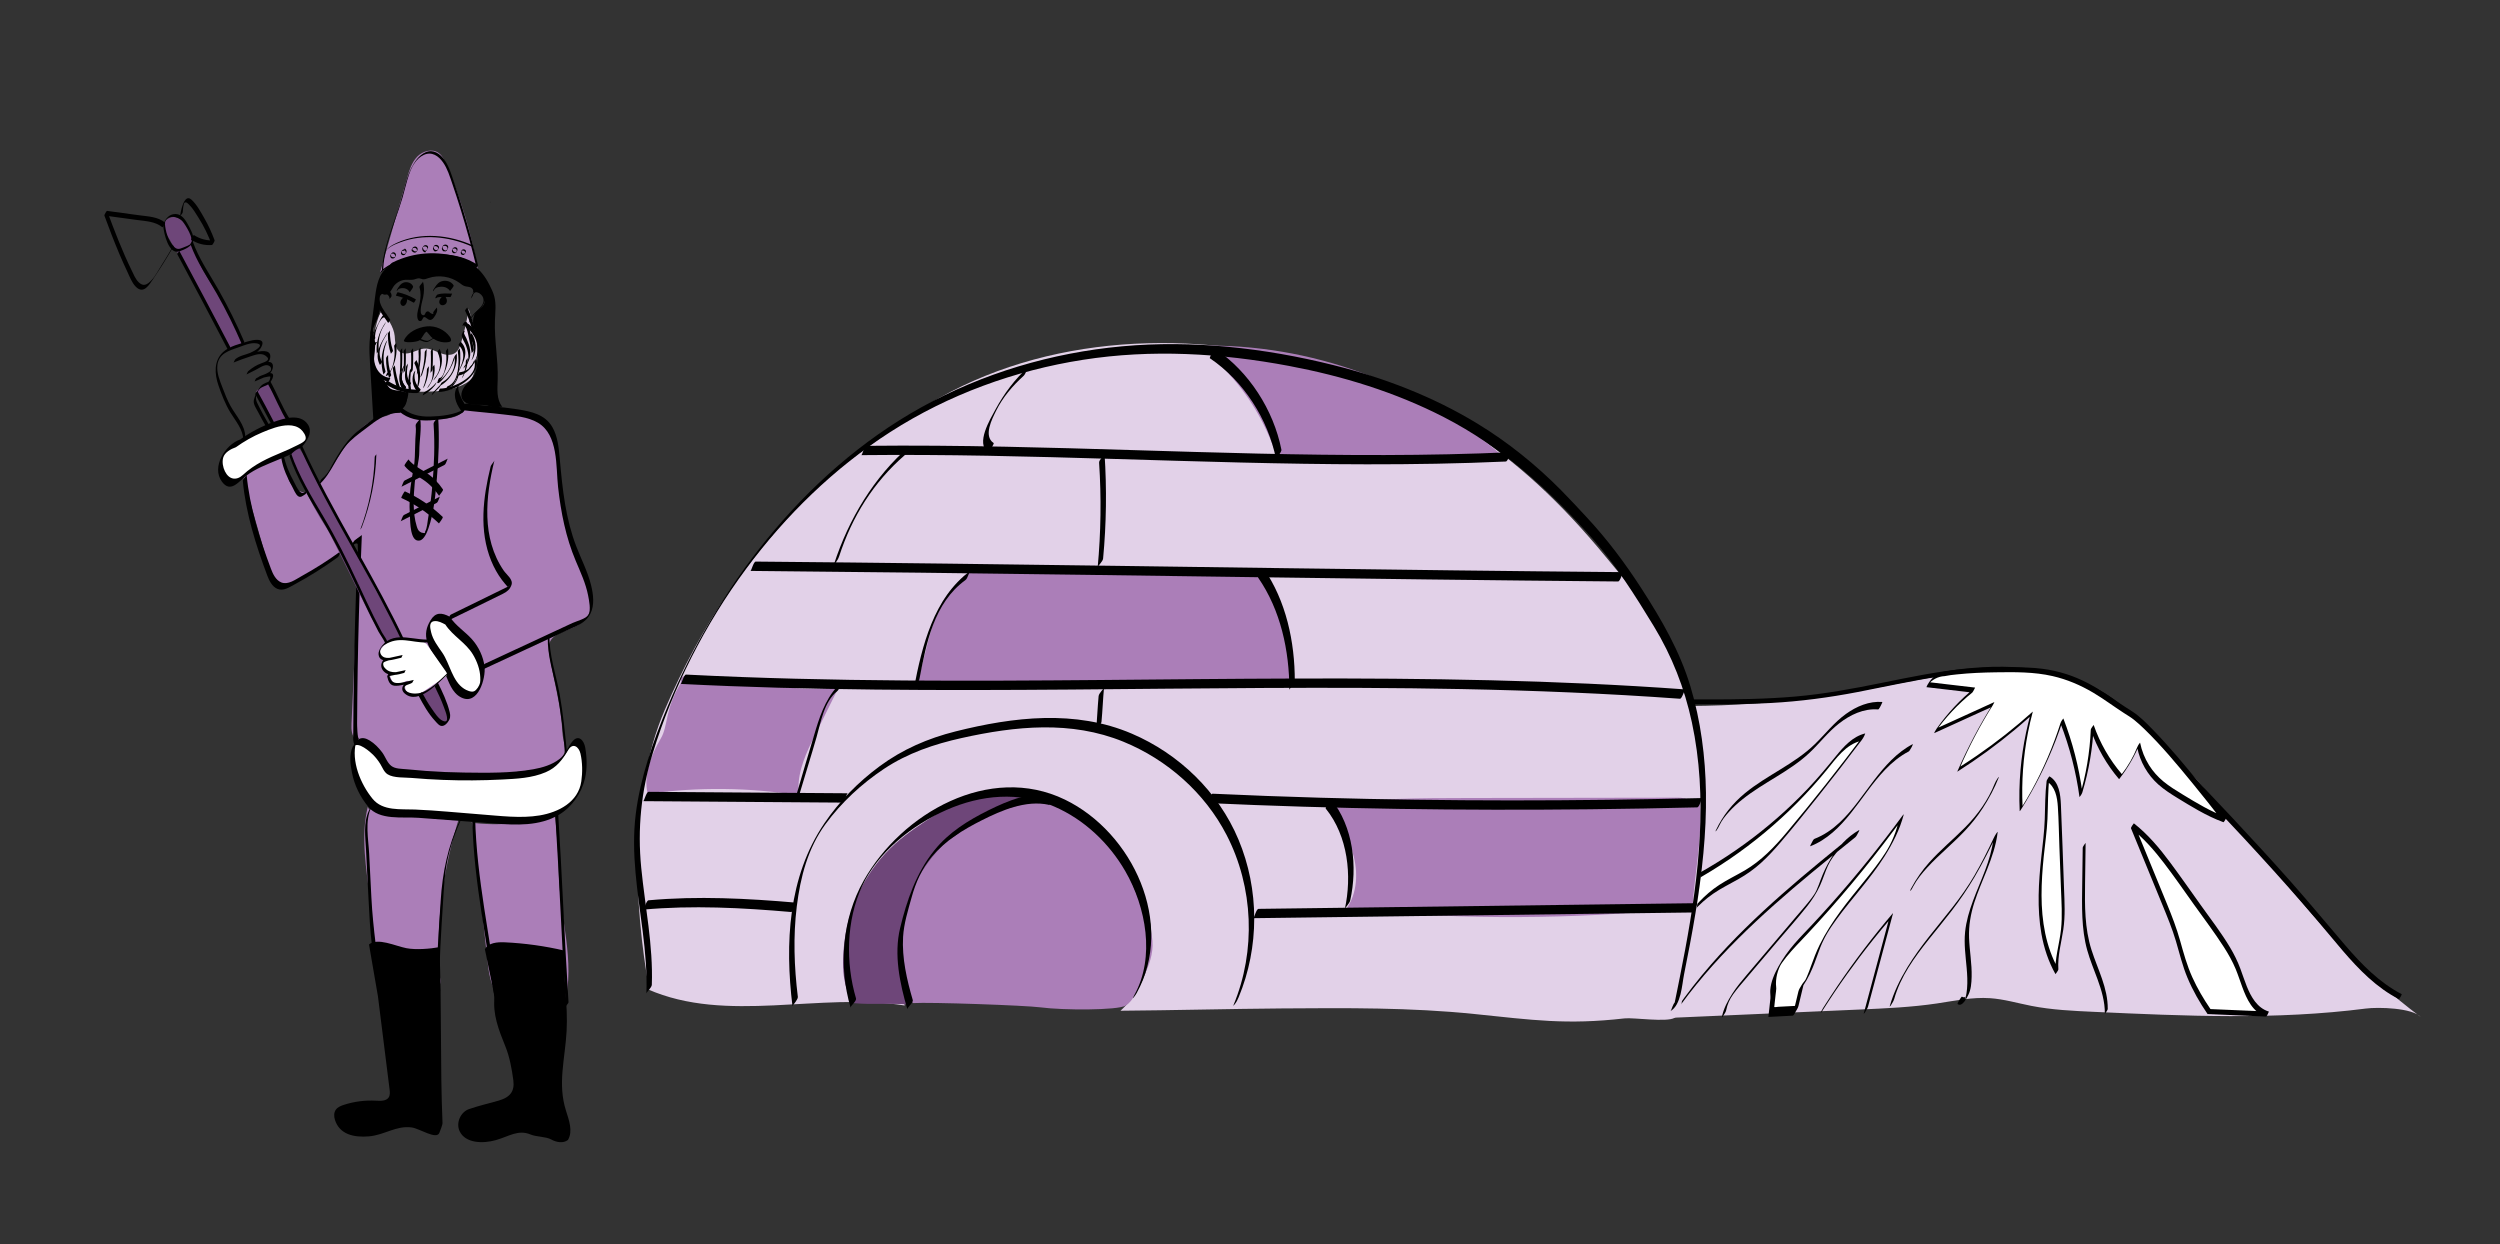 <?xml version="1.0" encoding="UTF-8"?><svg xmlns="http://www.w3.org/2000/svg" viewBox="0 0 1741.33 866.66"><rect x="0" y="0" width="1741.33" height="866.66" fill="#333333" stroke="none"/><defs><style>.e{fill:#fff;}.f{fill:#ab7eb8;}.g{fill:#e2d1e8;}.h{fill:#6e4679;}</style></defs><g id="a"><path class="g" d="M265.19,217.15c-4.29,9.33-5.12,19.82-5.89,30.05-.18,2.43-.36,4.93,.38,7.25,.7,2.21,2.16,4.08,3.59,5.89l6.8,8.61c.77,.98,1.56,1.98,2.6,2.67,2.15,1.44,4.94,1.36,7.52,1.3,15.16-.38,31.42,1.52,44.52-6.13,1.37-.8,2.71-1.72,3.65-2.99,.88-1.18,1.36-2.61,1.77-4.02,2.66-9.1,2.96-18.88,.87-28.13-.42-1.84-.93-3.67-1.44-5.49l-3.08-11c-1.2,7.9-2.97,15.71-5.27,23.36-.85,2.81-1.92,5.82-4.37,7.44-3.02,2-7.07,1.22-10.44-.11-3.37-1.33-6.71-3.16-10.33-3.06-3.16,.09-6.06,1.64-9.06,2.64-3,1-6.61,1.34-9.04-.68-2.94-2.45-2.69-6.91-3.05-10.72-.59-6.13-5.22-13.44-9.79-17.59"/><path class="f" d="M170.19,330.99c8.62-5.6,15.31-11.11,25.44-12.88,2.53,4.09,4.06,10.76,5.36,15.39,1.3,4.63,6.45,9.54,11.26,9.4,2.83-.09,5.3-1.91,7.38-3.83,8.72-8.03,14.27-18.82,21.12-28.49s16.04-18.81,27.74-20.68c2.29-.36,5.28-2.92,7.56-2.8,7.35,.4,9.19,2.32,16.55,3.5,9.65,1.54,26.04,2.98,31.04-5.41,13.25,1.95,24.49,2.3,37.74,4.25,5.29,.78,12.82,3.25,17.18,6.35,8.36,5.95,9.58,17.62,10.56,27.83,2.43,25.28,7.99,50.27,16.53,74.19,2.19,6.15,6.38,14.19,6.8,20.7s-3.29,11.72-8.41,15.78c-6.83,5.42-18.67,5.48-21.35,13.78-.88,2.72-.41,5.68,.06,8.5,2.98,17.75,8.25,35.61,8.95,53.24,.3,7.55,5.21,14.69-3.43,21.43-3.7,2.89-8.38,4.02-13.03,4.64-28.01,3.71-56.25,5.59-84.5,5.61-8.25,0-17.53-.59-22.98-6.78-4.95-5.61-6.05-15.14-13.11-17.62-2.06-.73-4.4-.69-6.28-1.83-3.49-2.11-3.71-6.99-3.53-11.06l5.88-130.3c-14.18,11.49-28.61,22.84-44.97,30.93-3.89,1.93-9.72,2.28-13.4-.02-2.72-1.7-3.8-5.07-4.68-8.15-5.98-20.97-11.96-41.94-17.94-62.91"/><g><path class="e" d="M311.76,432.29c-3.19-1.78-7.26-3.54-10.24-1.43-.97,.68-1.66,1.7-2.16,2.77-2.27,4.88-.83,10.74,1.76,15.46s6.24,8.81,8.75,13.57c2.14,4.04,3.41,8.49,5.57,12.52,2.15,4.03,5.48,7.79,9.93,8.85,1.63,.39,3.41,.38,4.9-.37,1.42-.71,2.45-2.01,3.26-3.38,5.1-8.66,2.12-19.97-3.34-28.41s-13.19-11.01-18.43-19.58"/><path d="M313.32,429.59c-5.85-3.1-9.97-3.19-13.46,2.49-2.95,4.82-4,9.7-2.27,15.23,2.46,7.81,8.87,13.72,12.17,21.16,2.77,6.26,4.86,14,11.49,17.34,11.73,5.9,17.25-13.41,16.24-21.59-.84-6.84-4.09-13.69-8.65-18.83-4.98-5.61-11.37-9.4-15.54-15.8,.27,.41-3.84,4.31-3.12,5.41,5.28,8.11,14.29,12.58,19.27,20.94,2.82,4.74,4.85,10.21,5.07,15.76,.05,1.25,.11,2.65-.14,3.87-.4,1.94-2.3,5.07-4.14,5.91-1.98,.9-5.36-.68-7.03-1.76-8.22-5.3-9.84-17.37-15.12-25.08-3.08-4.49-6.56-8.91-7.82-14.32-.72-3.1-1.69-7.32,2.45-7.69,2.62-.24,5.24,1.2,7.47,2.38,.47,.25,3.48-5.22,3.12-5.41h0Z"/></g><path class="h" d="M178.41,272.51c2.41-2.58,5.75-4.09,9.01-5.43l12.43,25.47c-3.45,.08-6.88,.95-9.95,2.53-1.19-1.79-1.12-4.16-2.12-6.07-3.34-6.33-7.4-10.46-9.37-16.49"/><path class="h" d="M115.78,153.23c-2.42,3.34-1.29,8.15,1.06,11.55,2.35,3.39,3.35,6.41,5.82,9.72,3.09,4.14,5.82,9.04,7.93,13.75,6.33,14.13,14.92,25.18,22.38,39.86,1.52,3,4.37,11.17,6.53,13.75,2.16,2.58,6.96-.43,9.09-3.03-3.1-10.07-9.13-22.67-14.92-31.47-7.12-10.82-12.79-17.82-17.02-30.07-.55-1.59-2.1-4.62-2.1-6.29,0-2.07-.94-2.95-.69-5.01,.54-4.59-2.88-8.92-6.47-11.83-3.59-2.91-6.59-4.61-11.61-.93"/><path class="f" d="M256.14,562.06c-5.09,20.95-.92,43.34,1.61,64.75,2.02,17.09,5.02,44.28,5.14,61.48,.02,2.87-.08,1.24,2.02,3.21,1.5,1.42,6.64-.65,8.67-.3,7.44,1.28,11.11-.95,18.62-.23,5.15,.49,11.54,.21,13.88-4.41,1.49-2.95,.05-6.39-.16-9.69-2.22-34.25,2.89-73.07,14.15-108.13-20.84-3.26-41.92-4.93-63.01-5"/><path class="f" d="M329.16,573.36l10.48,96.91c1.13,10.5,3.39,22.7,12.8,27.47,4.18,2.12,9.05,2.29,13.73,2.42,8.13,.23,18.96-.51,27.09-.28,7.62-31.65-3.33-59.68-4.06-92.23-.27-12.18-1.22-28.38-2.79-40.47-18.73,6.43-38.97,8.42-58.59,5.76"/><g><path class="e" d="M257.96,559.11c6.64,8.95,20.99,6.75,32.1,7.59,18.26,1.37,36.52,2.75,54.77,4.12,10.76,.81,21.69,1.61,32.23-.68,10.54-2.28,20.83-8.12,25.93-17.63,4.69-8.74,4.44-19.26,3.06-29.09-.4-2.83-1.45-6.26-4.27-6.74-3.5-.6-5.45,3.73-7.04,6.9-6.14,12.23-21.98,15.25-35.63,16.19-27.5,1.9-55.18,1.29-82.57-1.81-1.74-.2-3.53-.42-5.01-1.35-2.04-1.28-3.09-3.62-4.25-5.72-2.63-4.78-6.36-8.94-10.82-12.08-2.78-1.95-6.99-3.34-9.23-.8-1.04,1.18-1.26,2.86-1.37,4.43-.87,13.16,3.56,26.6,12.09,36.66"/><path d="M256.4,561.82c7.98,9.82,23.85,6.97,35.04,7.81,17.6,1.32,35.19,2.67,52.79,3.97,15.21,1.13,31.56,1.99,45.17-6.13,8.98-5.36,15.65-15,18.04-25.16,1.63-6.94,1.41-14.58,.19-21.58-.87-5.02-4.6-9.38-8.85-4.4-3.43,4.02-4.74,9.02-9.08,12.36-5.23,4.03-11.8,5.97-18.21,7.12-15.68,2.8-32.32,2.51-48.19,2.3-8.86-.12-17.72-.49-26.56-1.13-4.58-.33-9.16-.73-13.73-1.19-3.33-.34-7.7-.17-10.46-2.32-2.93-2.28-4.16-6.47-6.34-9.4-2.35-3.16-5.33-6.24-8.72-8.3-5.71-3.48-9.05-1.11-11.71,4.15-2.74,5.42-1.74,12.58-.6,18.36,1.7,8.71,5.63,16.7,11.24,23.54-.17-.21,3.85-4.53,3.12-5.41-8.38-10.23-15.06-26.24-11.5-39.63l-1.73,3.44c2.72-4.53,12.03,3.94,13.6,5.54,1.91,1.95,3.59,4.11,5.02,6.43,1.5,2.44,2.53,5.54,5.07,7.14,4.25,2.68,11.9,2.1,16.77,2.53,7.19,.62,14.4,1.08,21.62,1.36,13.77,.54,27.57,.45,41.34-.26,10.2-.52,20.88-.99,30.4-5.1,7.68-3.32,11.55-8.61,15.68-15.5,3.15-5.27,7.4-2.29,8.51,2.54,1.41,6.09,1.49,13.15,.59,19.33-2.11,14.48-15.83,21.53-29.04,23.74s-27.59,.29-41.17-.73c-15.19-1.14-30.43-2.74-45.65-3.38-9.93-.42-22.46,1.2-29.49-7.44,.18,.22-3.85,4.52-3.12,5.41h0Z"/></g><g><path class="e" d="M165.76,308.82c-4.39,1.2-9.28,5.51-11.04,9.7-1.76,4.19-1.49,9.19,.72,13.16,1.53,2.76,4.44,5.18,7.56,4.69,2.56-.4,4.41-2.57,6.24-4.4,10.48-10.46,26.4-12.97,38.99-20.77,2.54-1.57,5.09-3.57,5.92-6.44,1.27-4.38-2.27-9.03-6.58-10.49s-9.06-.54-13.45,.72c-10.15,2.93-19.79,7.63-28.34,13.83"/><path d="M167.32,306.11c-10.42,3.54-20.29,19.17-12.72,29.43,5.95,8.05,11.52,.04,16.61-3.93,6.83-5.33,15.12-8.25,23.02-11.58,6.04-2.54,13.58-5.23,17.65-10.65,2.95-3.94,5.67-9.01,2.62-13.66-5.27-8.02-16.62-4.38-23.86-1.82-8.38,2.95-16.2,7.14-23.44,12.28-1.43,1.02-2.12,4.77-2.87,5.3,5.72-4.06,11.78-7.56,18.26-10.27,5.64-2.36,12.19-5,18.41-4.98,3.11,.01,6.18,.76,8.56,2.84,1.53,1.34,4.07,4.72,3.24,6.95-.76,2.06-5.32,3.85-7.15,4.8-2.92,1.53-5.96,2.83-9,4.11-10.14,4.24-19.22,8.25-27.37,15.8-4.64,4.29-9.76,3.35-12.61-2.42-1.38-2.79-2.05-6.39-1.24-9.45,.97-3.7,5.33-6.15,8.78-7.32,1.7-.58,2.01-5.03,3.12-5.41h0Z"/></g><path d="M289.51,296.52c.47,2.94-.1,6.38-.19,9.34-.13,4.15-.3,8.3-.39,12.45-.12,5.31-1.35,10.22-2.21,15.47-1.39,8.45-1.79,17.07-1.21,25.62,.27,4,.05,18.48,6.84,17.09,3.09-.63,5.12-5.83,6.05-8.46,3.94-11.12,4.93-23.74,5.94-35.4,1.22-14.09,1.79-28.37,.82-42.49,.05,.74-3.27,3.47-3.16,5.14,.99,14.37,.39,28.9-.88,43.23-.66,7.48-1.56,14.95-2.92,22.33-.49,2.66-.65,7.05-2.08,9.37,.08,1.03-.34,1.36-1.26,1.01-.89-.03-1.7-.32-2.41-.87-1.32-.96-1.76-2.42-2.22-3.89-2.87-9.15-2.22-20.81-1.33-30.26,.7-7.38,3.16-14.61,3.16-21.99,0-7.46,1.75-15.73,.58-23.09,.2,1.24-3.41,3.6-3.12,5.41h0Z"/><path d="M279.54,339.08l30.02-15.22c1.24-.63,1.86-4.17,2.41-4.45l-30.02,15.22c-1.24,.63-1.86,4.17-2.41,4.45h0Z"/><path d="M281.82,324.54c3.3,4.17,7.9,6.34,12.28,9.16,4.76,3.07,8.63,7.03,11.79,11.71-.21-.32,3.23-3.65,2.62-4.55-3.16-4.68-7.03-8.63-11.79-11.71-4.38-2.83-8.98-4.99-12.28-9.16,.16,.2-3.24,3.77-2.62,4.55h0Z"/><path d="M279.48,346.81c9.75,4.43,18.52,10.37,26.26,17.78-.02-.01,3.19-4.01,2.62-4.55-7.74-7.4-16.51-13.34-26.26-17.78-.5-.23-2.84,4.45-2.62,4.55h0Z"/><path d="M279.02,363.12l25.11-12.83c1.24-.63,1.86-4.17,2.41-4.45l-25.11,12.83c-1.24,.63-1.86,4.17-2.41,4.45h0Z"/><path d="M237.64,383.72c-8.88,6.44-18.1,12.36-27.72,17.65-4.03,2.21-9.3,6.29-14.09,4.26-3.73-1.58-5.74-5.83-7.08-9.4-7.85-20.86-14.93-43.33-16.97-65.59,.05,.59-2.78,2.94-2.65,4.31,2.04,22.36,9.11,44.87,16.99,65.82,1.34,3.57,3.36,7.8,7.08,9.4,4.15,1.78,8.37-1.15,11.92-3.06,10.47-5.62,20.48-11.97,30.1-18.94,1.2-.87,1.78-3.99,2.41-4.45h0Z"/><path d="M250.07,514.46c-1.18,.67-1.35-10.17-1.34-10.62,.03-6.24,.08-12.48,.15-18.72,.14-12.48,.34-24.96,.62-37.44,.56-24.96,1.41-49.9,2.53-74.84,.02-.13-.02-.15-.12-.07-1.54,1.21-3.15,2.31-4.72,3.48-1.19,.89-1.77,3.98-2.41,4.45,.52-.39,2.17-1.97,2.93-2.12,1.99-.4,1.33,1,1.49,2.51,.33,3.12-.29,6.71-.42,9.84-.27,6.56-.52,13.13-.75,19.69-.47,13.46-.86,26.92-1.16,40.38-.3,13.13-.51,26.27-.65,39.41-.07,6.57-.12,13.14-.15,19.71,0,2.07-.55,7.33,1.21,8.99l.11-.05,.28-.16c1.23-.71,1.83-4.12,2.41-4.45h0Z"/><path d="M221.7,338.05c9.85-8.38,12.69-21.66,22.07-30.66,4.33-4.16,9.33-7.57,14.07-11.23,6.14-4.73,12.31-8.59,20.33-8.63,1.17,0,2.13-4.54,2.62-4.55-7.59,.04-13.61,3.36-19.47,7.89-5.44,4.2-11.29,8.08-16.11,13.01-4.28,4.37-7.75,9.56-10.92,14.77-3.31,5.44-5.28,10.77-10.18,14.94-1.15,.98-1.76,3.9-2.41,4.45h0Z"/><path d="M196.01,319.47c1.14,6.82,4.25,13.63,7.6,19.68,1,1.81,2.24,5.13,3.94,6.39,1.83,1.37,3.27-.15,5.15-1.32,.73-.46,1.08-2.45,1.45-2.67-2.45,1.53-3.42,2.74-5.43,.71-1.71-1.72-2.86-4.61-4.01-6.72-3.14-5.77-6.04-12.33-7.12-18.81,.1,.62-1.73,1.82-1.57,2.73h0Z"/><path d="M321.84,285.64c9.5,1.19,19.06,1.85,28.56,3,7.94,.96,17.16,1.64,24.22,5.77,14.43,8.44,12.51,30.55,14.09,44.78,1.97,17.69,5.36,34.98,12.29,51.44,3.31,7.85,7,15.69,8.63,24.11,.65,3.35,2.05,10.07,.31,13.4-1.44,2.74-8.49,4.55-11.21,5.81-20.35,9.46-40.69,18.92-61.04,28.38-1.24,.58-1.88,4.21-2.41,4.45,19.75-9.18,39.5-18.36,59.25-27.55,6.6-3.07,13.26-5,16.69-11.79,3.01-5.97,2.04-13.44,.51-19.72-2.31-9.46-6.88-18.16-10.36-27.21-3.63-9.45-6.04-19.33-7.75-29.3-1.81-10.59-2.8-21.29-3.76-31.98-.66-7.39-1.38-15.23-5.16-21.78-5.09-8.83-14.76-10.84-24.09-12.33-11.98-1.9-24.11-2.54-36.13-4.05-.99-.12-2.35,4.58-2.62,4.55h0Z"/><path d="M311.68,432.5c12.85-6.29,25.74-12.52,38.57-18.89,2.85-1.41,4.86-2.99,5.99-6.09,1.42-3.89-3.37-7.15-5.42-10.13-15.49-22.61-12.65-51.41-6.46-76.63-.22,.9-2.28,2.82-2.65,4.31-5.27,21.45-8.15,44.61,.46,65.62,1.92,4.68,4.37,9.15,7.41,13.2,.64,.85,1.31,1.68,1.99,2.5,.5,.55,.99,1.12,1.46,1.7,.29,.67,.73,.7,1.34,.11,1.24-.54,1.25-.51,.02,.11l-1.75,.86c-1.45,.73-2.92,1.43-4.38,2.15l-34.18,16.74c-1.24,.61-1.87,4.19-2.41,4.45h0Z"/><path d="M278.17,286.67c6.04,5.16,13.67,6.62,21.45,6.13,7.08-.45,16.44-1.34,22.52-5.35,.73-.48,1.08-2.43,1.45-2.67-6.33,4.18-16.78,5.19-24.22,5.37-7.17,.18-14.09-1.49-19.63-6.21-.03-.03-1.89,2.46-1.57,2.73h0Z"/><path d="M278.47,287.29c3.38-4.24,6.88-10.96,5.83-16.55,.02,.1-1.39,1.88-1.54,2.14-.33,.57-1.22,1.69-1.09,2.4,.27,1.43,.13,2.86-.15,4.28-.16,.81-.37,1.61-.63,2.4-.16,.49-1.41,2.54-.39,1.27-.74,.93-1.37,1.99-1.88,3.06-.11,.22-.78,1.77-.16,1h0Z"/><path d="M324.96,282.91c-1.68-1.86-2.94-4.09-3.93-6.38-.81-1.87-2.55-5.77-1.51-7.81,.18-.36,.89-1.45,.16-1-.77,.48-1.48,2.29-1.88,3.06-2.73,5.39,.81,12.55,4.54,16.67-.1-.11,3.22-3.89,2.62-4.55h0Z"/><path d="M281.36,237.11c2.48-5.68,9.71-9.15,15.87-9.78,6.16-.63,12.56,2.28,16.14,7.34,.66,.93,1.2,2.27,.45,3.12-.42,.48-7.28,2.35-13.55-3.18-.48-.42-2.95-3.8-3.28-3.57-2.15,1.52-2.74,4.54-4.9,6.06-1.81,1.28-11.49,2.08-10.72,0"/><path d="M302.65,201.53c1-1.63,4.26-1.98,5.94-1.78,2.07,.25,3.83,1.27,4.96,3.03-.2-.32,2.92-3.27,2.38-4.11-1.59-2.45-4.51-3.47-7.35-2.97s-4.32,2.26-5.7,4.51c-.29,.47-1.51,2.06-1.32,2.61,.1,.29,1.02-1.18,1.08-1.29h0Z"/><path d="M277.07,201.91c.84-1.25,3.28-1.38,4.57-1.14,1.66,.31,3.03,1.28,3.72,2.84,.02,.04,1.29-1.77,1.39-1.94,.23-.4,1.2-1.68,.98-2.18-.89-2-2.96-3.04-5.11-2.94s-3.56,1.34-4.72,3.07c-.52,.77-1.44,1.92-1.55,2.86-.09,.79,.52-.3,.71-.58h0Z"/><path d="M292.2,200.17c1.11,3.7,.83,7.13,.13,10.86-.57,3.04-2.01,6.58-1.68,9.7,.15,1.45,.76,3.44,2.61,2.78,.93-.33,1.23-2.36,1.98-2.59,1.5-.46,2.76,2.22,4.68,1.91,1.16-.19,1.79-1.03,2.43-1.9,1.41-1.92,2.9-4.53,1.78-6.84,.24,.5-2.87,3.08-2.38,4.11,.39,2.11,.57,2.28,.54,.52-.74,.08-1.43-.07-2.07-.45-1.25-.63-1.4-1.83-2.89-1.24-1.4,.55-1.03,2.8-2.64,2.53-3.6-.61-.37-10.22,.04-12.43,.7-3.81,.97-7.33-.16-11.07,.22,.75-2.75,2.87-2.38,4.11h0Z"/><path d="M305.62,205.05c-.43,.1-.74,.57-.98,.14l-1.38,2.38c3.34-1.18,6.86-.69,10.33-.66,.6,0,1.13-2.38,1.38-2.38-3.47-.04-6.99-.52-10.33,.66-.35,.12-1.56,2.05-1.38,2.38,.31,.56,.49-.02,.98-.14,.72-.17,.94-2.28,1.38-2.38h0Z"/><path d="M308.55,206.18c-1.95,1.3-3.57,4.17-1.9,5.81,1.25,1.23,3.63,.49,4.34-1.11s.02-3.56-1.24-4.77"/><path d="M275.73,205.91c4.43,1.04,8.59,2.69,12.53,4.97,.17,.1,1.56-2.28,1.38-2.38-3.94-2.29-8.1-3.93-12.53-4.97-.43-.1-1.32,2.39-1.38,2.38h0Z"/><path d="M280.93,207.07c-.9,.95-1.85,1.99-2.05,3.29s.76,2.85,2.07,2.72c.73-.07,1.32-.62,1.73-1.22,1-1.49,1.16-3.5,.4-5.13-.77-.11-1.59,.24-2.04,.87"/><path d="M272.74,206.13c.14-2.98-2.9-4.88-5.61-3.57-1.54,.74-2.62,2.6-3.32,4.1-3.17,6.75,3.27,13.04,6.6,18.36-.12-.2,1.69-1.88,1.38-2.38-2.33-3.72-5.48-7.14-6.91-11.37-.81-2.39-1.24-6.44,2.3-6.79,2.31-.23,4.29,1.61,4.18,3.91,.02-.39,1.35-1.49,1.39-2.26h0Z"/><path d="M264.74,217.69c-1.94,3.74-4.1,7.43-5.86,11.25-.68,1.49-1.72,3.89,.22,4.83,.24,.12,1.5-2.32,1.38-2.38-3.18-1.54,3.94-12.44,5.17-14.79,.78-1.5-.69,.68-.9,1.08h0Z"/><path d="M269.28,218.58c-2.68,.04-4.01,3.12-5.01,5.24-1.75,3.7-5.64,9.62-4.28,13.81-.13-.41,1.6-1.68,1.38-2.38-.88-2.72,2.91-14.23,6.54-14.29,.62,0,1.11-2.38,1.38-2.38h0Z"/><path d="M268.38,224.83c-4.4,6.46-6.74,13.63-5.93,21.51-.03-.3,1.46-1.54,1.39-2.26-.64-6.26,.43-12.61,4.05-17.93,.27-.4,1.43-2.7,.49-1.32h0Z"/><path d="M269.7,231.88c-4.24,6.53-9.4,14.66-5.02,22.4-.13-.23,1.68-1.84,1.38-2.38-3.65-6.45-.56-12.96,3.16-18.7,.26-.4,1.4-2.72,.49-1.32h0Z"/><path d="M268.61,238.73c-3.15,7.17-3.72,14.73-1.48,22.26-.13-.43,1.59-1.66,1.38-2.38-2.16-7.23-1.8-14.54,1.25-21.46,.43-.97-.99,1.24-1.14,1.59h0Z"/><path d="M268.92,249.42c-.08,4.83,.62,9.48,2.15,14.06-.14-.41,1.61-1.68,1.38-2.38-1.5-4.53-2.22-9.17-2.13-13.94,0,.37-1.38,1.5-1.39,2.26h0Z"/><path d="M270.17,232.51c-.08,4.83,.62,9.48,2.15,14.06-.14-.41,1.61-1.68,1.38-2.38-1.5-4.53-2.22-9.17-2.13-13.94,0,.37-1.38,1.5-1.39,2.26h0Z"/><path d="M273.62,256.69c.62,5.36,1.82,10.55,3.61,15.64-.14-.39,1.62-1.7,1.38-2.38-1.78-5.05-2.98-10.2-3.6-15.52,.03,.29-1.47,1.55-1.39,2.26h0Z"/><path d="M278.91,258.66c-1.62,4.61-.78,9.49,2.43,13.21-.06-.07,1.69-2.02,1.38-2.38-3.08-3.56-4.07-8.34-2.5-12.82,.18-.51-.37,.28-.41,.33-.36,.47-.7,1.09-.9,1.65h0Z"/><path d="M285.37,258.2c-1.16,5.22-1.29,10.42-.42,15.69-.09-.54,1.51-1.59,1.38-2.38-.87-5.24-.72-10.4,.43-15.57-.1,.46-1.21,1.47-1.39,2.26h0Z"/><path d="M288.67,253.12c2.79,5.55,3.35,11.65,1.5,17.59-.07,.22,1.14-1.44,1.31-1.99,1.9-6.1,1.44-12.27-1.44-17.99,.14,.28-1.67,1.8-1.38,2.38h0Z"/><path d="M297.4,257.21c-.13,4.49-1.02,8.79-2.71,12.96-.21,.51,.38-.29,.41-.33,.37-.49,.67-1.09,.9-1.65,1.73-4.25,2.67-8.64,2.8-13.23-.01,.38-1.37,1.5-1.39,2.26h0Z"/><path d="M301.12,256.24c.7,3.97,.31,8.58-2.24,11.89-.37,.48-.76,1.04-.98,1.6-.04,.11-.4,.94-.08,.52,3.66-4.76,5.75-10.34,4.68-16.39,.09,.53-1.51,1.59-1.38,2.38h0Z"/><path d="M291.5,244.21c.41,5.62,0,11.14-1.21,16.65,.1-.46,1.22-1.47,1.39-2.26,1.22-5.5,1.62-11.02,1.21-16.65,.02,.32-1.44,1.53-1.39,2.26h0Z"/><path d="M295.85,245.27c-.08,6.07-1.11,11.92-3.14,17.65-.07,.21,1.12-1.45,1.31-1.99,2.06-5.81,3.14-11.75,3.22-17.92,0,.37-1.38,1.5-1.39,2.26h0Z"/><path d="M300.04,244.75c.21,5.03,.14,10.05-.21,15.07,.03-.4,1.34-1.49,1.39-2.26,.35-5.02,.42-10.04,.21-15.07,.01,.34-1.42,1.52-1.39,2.26h0Z"/><path d="M286.31,244.75c.21,5.03,.14,10.05-.21,15.07,.03-.4,1.34-1.49,1.39-2.26,.35-5.02,.42-10.04,.21-15.07,.01,.34-1.42,1.52-1.39,2.26h0Z"/><path d="M281.2,244.75c.21,5.03,.14,10.05-.21,15.07,.03-.4,1.34-1.49,1.39-2.26,.35-5.02,.42-10.04,.21-15.07,.01,.34-1.42,1.52-1.39,2.26h0Z"/><path d="M278.71,244.75c.21,5.03,.14,10.05-.21,15.07,.03-.4,1.34-1.49,1.39-2.26,.35-5.02,.42-10.04,.21-15.07,.01,.34-1.42,1.52-1.39,2.26h0Z"/><path d="M304.82,245.3c2.55,5.63,2.51,12.77-1.82,17.62-.37,.41-1.22,2.3-1.07,2.13,5.43-6.09,7.73-14.46,4.26-22.13,.14,.31-1.65,1.76-1.38,2.38h0Z"/><path d="M310.62,244.8c.35,2.68,.44,5.35,.1,8.03s-1.62,10.27-4.67,10.5c-.66,.05-1.06,2.36-1.38,2.38,2.69-.21,4.33-4.89,5.22-6.99,2.19-5.19,2.83-10.73,2.1-16.3,.07,.56-1.48,1.57-1.38,2.38h0Z"/><path d="M274.56,241.07c.35,2.68,.44,5.35,.1,8.03-.32,2.58-1.62,10.27-4.67,10.5-.66,.05-1.06,2.36-1.38,2.38,2.69-.21,4.33-4.89,5.22-6.99,2.19-5.19,2.83-10.73,2.1-16.3,.07,.56-1.48,1.57-1.38,2.38h0Z"/><path d="M316.68,248.45c1,7.43-2.33,14.36-8.98,18-.65,.35-.96,2.17-1.26,2.33,7.87-4.31,12.81-13.81,11.62-22.71,.08,.56-1.48,1.57-1.38,2.38h0Z"/><path d="M315.85,249.86c-1.06,4.13-3.03,8.14-5.77,11.42-.58,.69-3.28,4.12-4.14,3l-.93,1.85,.21-.33c.26-.4,1.39-2.73,.49-1.32l-.21,.33c-.14,.22-1.14,1.59-.93,1.85,1.25,1.63,6.74-6.18,7.56-7.46,2.31-3.6,4.04-7.46,5.1-11.6-.12,.47-1.19,1.48-1.39,2.26h0Z"/><path d="M280.35,256.58c-1.77,5.09-3.55,11.33,1.12,15.45,.02,.02,1.66-2.13,1.38-2.38-4.56-4.03-2.92-10.06-1.19-15.06,.18-.52-.37,.28-.41,.33-.36,.46-.7,1.1-.9,1.65h0Z"/><path d="M282.82,255.41c-.89,4.63-1.65,10.11,2.04,13.74-.02-.02,1.67-2.09,1.38-2.38-3.67-3.6-2.92-9.02-2.03-13.62-.09,.45-1.24,1.47-1.39,2.26h0Z"/><path d="M287.96,260.29c-1.52,4.83-.2,9.94,3.64,13.3,.02,.02,1.66-2.14,1.38-2.38-3.67-3.21-5.18-8.22-3.71-12.91,.16-.52-.36,.27-.41,.33-.35,.46-.72,1.1-.9,1.65h0Z"/><path d="M318.89,244.8c1,7.14,1.06,21.24-7.02,24.2-.75,.27-.87,2.2-1.38,2.38,10.02-3.67,10.94-20.63,9.77-28.97,.08,.56-1.49,1.57-1.38,2.38h0Z"/><path d="M319.46,240.39c5.73,5.33,2.73,13.03-.58,18.87-.76,1.34-.55,1.52,.24,.14,3.6-6.34,8.3-15.26,1.72-21.39,0,0-1.67,2.11-1.38,2.38h0Z"/><path d="M323.54,230.9c.05-.34-.1-.45-.46-.32-.46,0-1.27,1.94-1.38,2.32-.57,1.98,2.02,5.56,2.73,7.43,1.61,4.19,3.42,10.57-.59,14.19-.59,.53-.92,2.02-1.26,2.33,2.15-1.94,3.8-4.57,4.55-7.39,.7-2.6,.52-5.25-.11-7.83-.49-2.02-1.3-3.94-2.1-5.85-.54-1.28-2.25-3.72-1.83-5.14l-1.38,2.32c.36-.13,.51-.02,.46,.32-.09-.54,1.51-1.59,1.38-2.38h0Z"/><path d="M321.89,227.12c2.92-2.67,4.19,6.03,4.53,7.46,.91,3.81,1.62,7.66,2.19,11.53-.08-.55,1.49-1.58,1.38-2.38-.64-4.36-1.46-8.68-2.54-12.96-.4-1.6-1.51-8.55-4.3-5.99-.59,.54-.92,2.02-1.26,2.33h0Z"/><path d="M329.3,205.93c1.28-4.8,6.35-1.29,7.21,1.46,1.52,4.87-3.14,7.71-5.96,10.69-1.9,2.01-3.28,4.36-4.15,6.98-.07,.21,1.13-1.45,1.31-1.99,1.34-4.01,6.22-6.4,8.4-10.05,1.21-2.01,2.31-4.3,2.03-6.72-.45-3.86-4.2-6.62-7.36-3.62-1.48,1.41-2.37,3.6-2.88,5.51,.13-.48,1.18-1.48,1.39-2.26h0Z"/><path d="M323.98,216.5c2.72,5.5,4.63,11.22,5.74,17.25-.1-.52,1.52-1.6,1.38-2.38-1.11-6.03-3.02-11.76-5.74-17.25,.14,.28-1.67,1.79-1.38,2.38h0Z"/><path d="M327.12,234.41c3.12,4.95,3.75,10.94,1.37,16.35-.43,.97,.99-1.24,1.14-1.59,2.5-5.7,2.21-11.85-1.14-17.15,.12,.19-1.69,1.88-1.38,2.38h0Z"/><path d="M324.47,251.5c.02,4.01-.78,7.89-2.6,11.49-.76,1.51,.69-.67,.9-1.08,2.01-3.99,3.11-8.17,3.08-12.66,0,.36-1.39,1.51-1.39,2.26h0Z"/><path d="M318.23,262.4c-.24,2.13-1.06,3.7-2.74,5.04-.41,.33-.69,.96-.93,1.42-.08,.15-.4,.97-.33,.92,2.84-2.26,4.98-6.03,5.39-9.64,.02-.16-.58,.68-.63,.75-.26,.42-.7,1-.76,1.51h0Z"/><path d="M307.25,267.49l-5.35,5.56c-.39,.4-.67,.93-.93,1.42-.09,.17-.37,.95-.33,.92l5.35-5.56c.39-.4,.67-.93,.93-1.42,.09-.17,.37-.95,.33-.92h0Z"/><path d="M303.89,266.42c-2.24,2.8-5,5.03-8.19,6.66-.4,.21-.73,1.03-.93,1.42-.07,.14-.45,.98-.33,.92,3.27-1.68,6.08-4,8.38-6.87,.39-.48,.72-1.04,.98-1.6,.05-.12,.41-.93,.08-.52h0Z"/><path d="M324.75,227.88c8.67,6.53,11.47,19.47,2.7,27.5-.59,.54-.92,2.02-1.26,2.33,9.62-8.81,11.11-23.8-.06-32.22-.08-.06-1.62,2.19-1.38,2.38h0Z"/><path d="M329.54,252.5c-1.15,4-5.51,6.36-9.4,6.8-.68,.08-1.03,2.34-1.38,2.38,6.13-.7,10.53-5.74,12.17-11.44-.14,.48-1.16,1.48-1.39,2.26h0Z"/><path d="M262.54,238.19c-3.13-.5-3.37,8.36-3.44,9.35-.5,7.82,2.25,17.4,11.46,18.11,.56,.04,1.19-2.4,1.38-2.38-4.48-.34-7.95-3.11-9.87-7.13-1.24-2.6-1.64-5.49-1.67-8.36,0-.84,.33-7.28,.77-7.21,.49,.08,1.26-2.4,1.38-2.38h0Z"/><path d="M305.26,273.05c10.53-.03,29.59-10.28,26.66-23.29,.11,.49-1.55,1.62-1.38,2.38,2.37,10.55-15.32,18.5-23.91,18.53-.61,0-1.12,2.38-1.38,2.38h0Z"/><path d="M268.27,267.36c6.73,4.59,14.34,6.76,22.48,6.4,.64-.03,1.08-2.37,1.38-2.38-8.13,.35-15.75-1.82-22.48-6.4-.11-.08-1.6,2.23-1.38,2.38h0Z"/><path d="M170.85,304.06c-.27-8.23-6.55-14.5-10.32-21.36-2.18-3.97-3.83-8.19-5.44-12.4-1.9-4.96-4.33-10.59-3.66-16.02,1-8.11,8.17-10.07,14.62-12.33,3.79-1.32,8.37-3.44,12.49-2.81,6.71,1.03-1.79,5.61-4.31,6.65-3.54,1.45-7.31,1.89-10.31,4.4-.47,.39-.94,2.2-1.32,2.36,3.91-1.57,7.86-3.04,11.87-4.33,3.2-1.03,7.34-2.68,10.43-.49,4.15,2.94,.27,4.17-2.77,5.28-3.51,1.28-6.35,3.07-9.22,5.5-.47,.4-1.05,2.23-1.26,2.33l6.39-3.2c2.1-1.05,5.51-3.51,7.91-3.27,1.79,.18,3.32,1.4,2.75,3.45-.29,1.03-2.08,1.82-3.53,2.55-1.49,.76-4.2,1.3-5.37,2.45l-.97,2.18,3.12-1.4c1.34-.51,2.69-.95,4.11-1.14,2.06-.28,2.65-.82,1.98,1.59-.62,2.27-.95,1.76-2.85,2.58-1.33,.58-2.52,1.19-3.5,2.3-2.13,2.41-4.23,6.58-4.87,9.69-.6,2.88,1.52,5.65,2.81,8.15,1.96,3.79,4.02,7.52,6.16,11.22-.13-.23,1.68-1.85,1.38-2.38-2.84-4.92-5.62-9.9-8.07-15.03-1.54-3.23-.84-6.35,1.43-9.3,1.71-2.22,4.64-2.11,6.64-3.89,1.3-1.15,2.8-3.49,3.04-5.23,.74-5.24-9.3,.11-11.66,1.26-.65,.32-.98,2.2-1.26,2.33,4.58-2.19,11.73-3.81,12.73-9.62,.63-3.67-2.07-4.81-5.29-3.51-2.66,1.08-5.24,2.6-7.81,3.88-1,.5-4.29,1.71-3.95,3.22-.1-.43,3.14-2.25,3.45-2.43,3.55-2,10.7-2.66,11.71-7.75,2.18-10.89-20.78-.73-24.15,.62l-1.32,2.36c5.51-4.61,17.21-3.98,19.93-12.18,1.74-5.27-6.66-3.48-9.46-2.66-5.65,1.66-13.39,3.43-17.82,7.6-6.52,6.14-5.87,15.35-3.18,23.14,2.23,6.45,4.75,13.02,8.3,18.86,3.63,5.98,8.8,11.7,9.03,19.04-.01-.35,1.41-1.51,1.39-2.26h0Z"/><path d="M186.51,267.3c5.04,8.91,8.57,18.59,14.1,27.23-.12-.19,1.69-1.89,1.38-2.38-5.54-8.63-9.07-18.32-14.1-27.23,.13,.23-1.68,1.84-1.38,2.38h0Z"/><path d="M177.86,274.67c3.98,7.1,7.72,14.33,11.49,21.55-.14-.26,1.67-1.81,1.38-2.38-3.77-7.21-7.51-14.45-11.49-21.55,.13,.24-1.68,1.84-1.38,2.38h0Z"/><path d="M132.69,170.13c4.35,12.32,11.85,23.07,18.27,34.36,6.6,11.62,12.5,23.61,17.76,35.89-.14-.33,1.65-1.75,1.38-2.38-5.26-12.28-11.16-24.27-17.76-35.89-6.42-11.29-13.91-22.03-18.27-34.36,.14,.39-1.62,1.7-1.38,2.38h0Z"/><path d="M123.51,177.13c11.99,22.28,23.84,44.65,35.54,67.08-.14-.26,1.67-1.81,1.38-2.38-11.7-22.44-23.55-44.8-35.54-67.08,.14,.25-1.68,1.82-1.38,2.38h0Z"/><path d="M114.65,155.35c1.66-6.17,9.47-4.89,12.58-1.06,2.03,2.51,8.03,11.99,5.84,15.28-.83,1.25-4.27,2.33-5.66,2.93-2.82,1.22-4.42,1.36-6.47-.93-3.89-4.33-5.72-10.39-6.09-16.07,.02,.27-1.18,1.25-1.14,1.85,.34,5.1,3.81,20.44,11.32,17.71,3.43-1.25,9.08-3.47,9.65-7.72,.5-3.67-2.43-8.51-4.15-11.61-2.08-3.74-5.05-7.49-9.88-6.53-3.89,.77-6.16,4.45-7.12,8.01,.11-.39,.96-1.21,1.14-1.85h0Z"/><path d="M202.72,314.86v-.52c0-.12-.11,.03-.13,.05-.14,.17-.27,.37-.38,.56-.15,.25-.3,.5-.42,.76l-.1,.21c-.04,.09-.08,.18-.1,.28v.52c0,.12,.11-.03,.13-.05,.14-.17,.27-.37,.38-.56,.15-.25,.3-.5,.42-.76l.1-.21c.04-.09,.08-.18,.1-.28h0Z"/><path d="M252,367.27c6.21-16.34,9.63-33.44,10.15-50.91,0,.31-1.12,1.22-1.14,1.85-.52,17.4-3.9,34.42-10.09,50.69-.06,.16,.9-1.19,1.07-1.63h0Z"/><path d="M381.55,443.87c-.32,12.91,3.91,25.19,6.4,37.71,2.84,14.3,4.27,28.83,5.7,43.32-.02-.25,1.19-1.26,1.14-1.85-1.31-13.27-2.63-26.56-5-39.69-2.49-13.73-7.44-27.25-7.09-41.35,0,.31-1.12,1.22-1.14,1.85h0Z"/><g><path class="h" d="M303.9,476.82c3.83,7.63,7.11,15.38,8.85,22.64,.65,2.72-1.79,3.96-4.39,4.98-6.04-4.3-11.38-12.9-15.8-21.34"/><path d="M302.96,478.44c2.28,4.6,4.45,9.25,6.22,14.08,1.03,2.81,5.02,12.28-1,9.44-2.87-1.35-5.59-5.73-7.38-8.26-2.75-3.88-5.07-8.03-7.29-12.22,.19,.35-2.28,2.48-1.88,3.25,3.23,6.09,6.68,12.29,11.4,17.38,1.72,1.85,3.27,4.16,5.7,3.41,1.47-.45,2.44-1.55,3.3-2.73,1.61-2.2,1.85-4.01,1.22-6.64-1.74-7.29-5.11-14.28-8.42-20.96,.19,.38-2.27,2.45-1.88,3.25h0Z"/></g><path d="M306.58,690.19c-.99-20.62,.78-41.26,2.02-61.83,.59-9.69,1.03-19.4,3-28.93,2.16-10.49,5.81-20.56,10.25-30.28,.6-1.31-1.34,1.69-1.56,2.16-8.3,18.16-12.15,36.34-13.35,56.22-1.32,21.86-3.31,43.82-2.26,65.73-.02-.46,1.94-2.07,1.89-3.08h0Z"/><path d="M257.06,564.41c-4.13,8.69-2.56,18.62-2.09,27.92,.58,11.36,1.15,22.73,1.73,34.09,.54,10.68,1.06,21.37,2.34,31.99,1.4,11.61,3.47,23.12,4.92,34.72-.1-.78,2.01-2.14,1.88-3.25-2.7-21.61-6.04-42.83-7.15-64.61-.52-10.18-1.03-20.35-1.55-30.53-.52-10.24-3.1-22.88,1.47-32.5,.62-1.3-1.33,1.69-1.56,2.16h0Z"/><path d="M329.06,572.99c1.04,42.11,10.49,83.3,15.73,124.95-.1-.78,2.01-2.14,1.88-3.25-5.23-41.6-14.66-82.74-15.71-124.79,.01,.48-1.92,2.06-1.89,3.08h0Z"/><path d="M395.98,697.96c-2.79-44.06-4.46-88.19-7.25-132.26,.03,.45-1.96,2.08-1.89,3.08,2.79,44.06,4.46,88.19,7.25,132.26-.03-.45,1.96-2.08,1.89-3.08h0Z"/><path d="M291.55,236.59c1.11,.47,2.23,.89,3.38,1.26,1,.32,2,.58,3.03,.25,1.67-.53,2.87-1.99,4.61-2.35,.11-.02,.24-.32,.29-.41,.03-.05,.19-.45,.21-.46-1.74,.37-2.94,1.83-4.61,2.35-.99,.31-1.96,.08-2.93-.22-1.18-.38-2.34-.81-3.48-1.29-.1-.04-.53,.85-.5,.87h0Z"/><path class="h" d="M202.67,316.67c1.52-1.94,3.56-3.47,5.84-4.4,3.38,4.77,6.12,9.95,8.85,15.12l29.31,55.4c2.73,5.15,5.46,10.31,8.51,15.28,2.75,4.47,5.08,10.96,7.89,15.39,6.89,10.84,13.3,20.22,17.76,32.26l-9.55,1.69c-.58,.1-1.18,.2-1.74,.03-.91-.27-1.46-1.15-1.94-1.97-2.8-4.81-5.61-9.62-8.41-14.42-4.06-6.96-27.33-56.63-32.18-63.9-10.57-15.85-23.14-43.21-24.35-50.47"/><path d="M201.66,317.78c5.42,15.71,14.06,29.86,22.52,44.07,8.91,14.96,16.61,30.43,23.96,46.2-.12-.25,1.36-1.45,1.12-1.95-7.35-15.77-15.06-31.24-23.96-46.2-8.46-14.21-17.1-28.36-22.52-44.07,.11,.32-1.32,1.38-1.12,1.95h0Z"/><path d="M209.23,312.3c10.58,23.28,22.96,45.65,35.45,67.94-.11-.19,1.37-1.5,1.12-1.95-12.49-22.29-24.87-44.66-35.45-67.94,.12,.26-1.35,1.44-1.12,1.95h0Z"/><path d="M249.15,388.22c11,19.64,21.86,39.36,31.45,59.74-.12-.25,1.36-1.45,1.12-1.95-9.59-20.37-20.46-40.1-31.45-59.74,.11,.19-1.37,1.5-1.12,1.95h0Z"/><path d="M244.68,380.24c1.49,2.66,2.98,5.32,4.47,7.98-.11-.19,1.37-1.5,1.12-1.95-1.49-2.66-2.98-5.32-4.47-7.98,.11,.19-1.37,1.5-1.12,1.95h0Z"/><path d="M248.15,408.05c3.37,7.23,6.72,14.46,10.23,21.62,1.69,3.43,3.41,6.84,5.2,10.23,1.2,2.28,5.8,8.22,5.23,10.78l1.13-1.9c-.37,.17-.63,.06-.79-.32l-.76,1.51,.19-.29c.21-.33,1.13-2.23,.4-1.08l-.19,.29c-.1,.16-.93,1.33-.76,1.51,.16,.38,.42,.49,.79,.32,.39-.04,1.05-1.55,1.13-1.9,.52-2.35-2.81-6.34-3.9-8.35-1.96-3.65-3.86-7.33-5.7-11.04-3.83-7.71-7.45-15.53-11.08-23.33,.12,.25-1.36,1.45-1.12,1.95h0Z"/><g><path class="f" d="M264.76,189.73c6.66-5.54,17.91-8.73,26.47-10.13,7.3-1.19,14.72-2.31,22.07-1.51,7.35,.8,14.75,3.76,19.47,9.45-4.52-25.3-12.02-50.08-22.27-73.65-1.19-2.72-2.51-5.56-4.9-7.32-4.5-3.3-11.24-1.43-15.09,2.62-3.84,4.05-5.5,9.64-7.03,15l-18.72,65.53"/><path d="M341.21,141.3c.22,0,.41-.87,.5-.87-.22,0-.41,.87-.5,.87h0Z"/><path d="M264.75,190.16c6.65-6.05,15.98-7.94,24.56-9.54,9.49-1.77,19.36-2.55,28.83-.27,4.94,1.19,9.65,3.2,13.8,6.14,.09,.06,1.06-1.5,1-1.73-3.06-12.86-6.52-25.63-10.38-38.28-1.93-6.32-3.96-12.62-6.08-18.88-1.86-5.47-3.5-11.34-6.83-16.13-3.06-4.4-7.85-7.75-13.27-5.38-4.64,2.03-7.68,6.61-9.9,10.97-2.46,4.82-3.87,10.06-5.22,15.28-1.55,5.97-3.37,11.84-5.38,17.68-4.46,12.89-9.41,25.88-10.03,39.65,.01-.28,.99-1.08,1.01-1.64,.53-11.87,4.3-23.19,8.18-34.32,1.85-5.31,3.73-10.61,5.32-16,1.58-5.35,2.7-10.83,4.54-16.11,1.9-5.44,4.86-11.24,10.39-13.74s10.17,.82,13.25,5.17c3.14,4.44,4.73,9.83,6.48,14.93,2.04,5.95,3.98,11.93,5.84,17.94,4.15,13.4,7.84,26.95,11.09,40.6l1-1.73c-7.53-5.34-16.78-7.49-25.91-7.56-5.13-.04-10.25,.54-15.3,1.43-4.59,.8-9.22,1.75-13.67,3.15-4.52,1.43-8.86,3.47-12.39,6.68-.43,.39-.67,1.47-.92,1.7h0Z"/><path d="M267.82,176.33c1.79-4.11,7.47-6.22,11.34-7.67,3.85-1.44,7.87-2.42,11.95-2.96,8.17-1.08,16.54-.44,24.53,1.52,4.61,1.13,9.09,2.71,13.41,4.66,.09,.04,.54-.85,.5-.87-16.52-7.48-36.37-9.53-53.2-1.85-3.73,1.7-7.24,3.84-8.94,7.73-.15,.35,.36-.45,.41-.58h0Z"/><path d="M272.48,178.36c-.16-.3-.21-.63-.16-.97,.02-.14,.08-.28,.11-.41,.02-.07-.04,.08-.04,.08-.03,.05-.06,.1-.09,.15-.01,.02-.05,.06,0,0,.05-.06,.1-.12,.16-.17,.5-.46,1.21-.58,1.82-.25,.57,.32,.98,.96,1,1.62,0,.16-.01,.32-.06,.48,0,.02-.03,.07-.03,.08,0-.04,.17-.34,.21-.36-.03,.01-.09,.11-.13,.14-.23,.21-.53,.35-.83,.41-.68,.14-1.44-.06-1.86-.64-.02-.02-.28,.38-.29,.41-.06,.1-.12,.21-.16,.31-.01,.03-.06,.11-.04,.14,.44,.61,1.26,.8,1.96,.61,.35-.09,.67-.28,.92-.56,.2-.23,.36-.5,.51-.77,.12-.23,.24-.47,.29-.73,.14-.75-.26-1.57-.9-1.97-.71-.44-1.54-.23-2.08,.36-.22,.24-.39,.53-.55,.81-.15,.26-.28,.53-.36,.82-.12,.42-.09,.87,.11,1.26,0,.01,.27-.37,.29-.41,.06-.1,.12-.21,.16-.31,.01-.03,.06-.11,.04-.14h0Z"/><path d="M281.98,173.88c-.38-.15-.79-.15-1.17-.01-.44,.16-.73,.47-.98,.85-.28,.43-.55,.92-.55,1.45,0,.39,.13,.79,.39,1.09,.5,.58,1.34,.62,1.99,.31,.36-.17,.63-.44,.85-.76,.29-.43,.58-.92,.65-1.45,.11-.9-.4-1.83-1.19-2.26-.07-.04-.56,.83-.5,.87,.58,.32,1.01,.9,1.15,1.55,.07,.32,.07,.67-.04,.98-.01,.03-.08,.13-.01,.04-.01,.01,.2-.32,.17-.3-.05,.04-.09,.1-.14,.15-.11,.11-.24,.2-.38,.27-.51,.29-1.19,.34-1.71,.04-.58-.34-.85-1.07-.7-1.72,0-.03,.01-.06,.02-.09,0-.03,.02-.06,.03-.09-.24,.37-.31,.5-.2,.36,.06-.06,.11-.12,.18-.18,.15-.12,.33-.22,.52-.28,.36-.12,.75-.11,1.11,.04,.11,.04,.53-.85,.5-.87h0Z"/><path d="M287.47,175.18c.37,.73,1.33,.95,2.05,.65,.51-.21,.8-.69,1.06-1.15,.23-.43,.38-.87,.32-1.37-.12-.9-.83-1.59-1.75-1.59-.45,0-.89,.15-1.26,.4-.49,.35-.85,.93-1.08,1.48-.17,.41-.15,.89,.06,1.28,.19,.35,.53,.56,.91,.38,.05-.02,.12-.15,.14-.18,.07-.11,.14-.22,.2-.33,.05-.09,.1-.18,.13-.27,0-.02,.04-.09,0-.06-.66,.32-1.05-.59-1.04-1.1,0-.08,0-.16,.03-.24,0-.04,.02-.07,.03-.11,.01-.05,0,0,0,0,0,.02-.2,.36-.21,.38,.13-.13,.25-.26,.4-.37,.32-.22,.7-.35,1.09-.37,.78-.04,1.47,.41,1.74,1.14,.13,.34,.16,.71,.08,1.07-.03,.12-.15,.34,.05-.02s.07-.13-.02-.05c-.13,.12-.29,.21-.45,.27-.71,.25-1.61,.02-1.97-.68,0-.01-.27,.37-.29,.41-.06,.1-.12,.21-.16,.31-.01,.03-.06,.11-.04,.14h0Z"/><path d="M295.95,174.39c-.14,.02-.19,.12-.26,.23s-.14,.23-.2,.34c-.05,.09-.15,.23-.15,.33,0,.15,.24,.23,.36,.25,.25,.04,.45-.16,.63-.3,.25-.19,.49-.41,.71-.64,.25-.28,.47-.59,.65-.92s.36-.64,.45-1c.11-.44,.05-.95-.24-1.31-.5-.63-1.46-.75-2.18-.49-.42,.15-.74,.44-.98,.81-.34,.52-.66,1.11-.63,1.75,.05,1.13,.94,2.17,2.04,2.39,.08,.02,.26-.35,.29-.41,.02-.03,.24-.45,.21-.46-.81-.17-1.5-.77-1.84-1.52-.17-.37-.24-.79-.18-1.2,.01-.09,.03-.17,.06-.25,.01-.04,.03-.07,.04-.1,.04-.12-.13,.23-.14,.25,.02-.04-.1,.13-.05,.09,.11-.11,.22-.22,.35-.31,.55-.35,1.3-.39,1.89-.14,.7,.29,1.05,.99,.86,1.73-.02,.06-.05,.12-.06,.18,0,0,0,.02,0,.02,0-.02,.08-.16,.1-.18-.08,.06-.14,.19-.21,.26-.2,.22-.42,.41-.65,.59-.18,.14-.37,.33-.61,.3-.08-.01-.38-.1-.35-.22l-.14,.32h0l-.34,.5s.05-.03,.08-.03c.04,0,.09-.09,.1-.11,.07-.09,.13-.2,.19-.3s.12-.21,.16-.31c0-.01,.06-.15,.04-.14h0Z"/><path d="M302.39,174.93c.88,.46,1.94,.02,2.52-.71,.24-.31,.45-.65,.61-1,.11-.23,.2-.48,.23-.74,.04-.43-.1-.86-.38-1.19-.53-.63-1.5-.9-2.28-.62-.5,.18-.81,.56-1.07,1-.28,.47-.51,.96-.46,1.51,.09,.95,.85,1.92,1.88,1.87,.04,0,.09-.09,.1-.11,.07-.09,.13-.2,.19-.3s.12-.21,.16-.31c0-.01,.06-.15,.04-.14-.78,.04-1.43-.52-1.72-1.21-.15-.35-.21-.74-.14-1.12,.02-.08,.05-.15,.06-.23-.02,.07-.16,.32-.21,.36,.03-.03,.06-.07,.09-.1,.12-.13,.28-.23,.44-.3,.66-.3,1.5-.15,2.08,.27,.29,.21,.52,.5,.63,.84,.07,.2,.09,.41,.07,.61,0,.09-.02,.18-.05,.27-.01,.04-.03,.08-.04,.12-.02,.07,0,0,0,0,0-.02,.14-.24,.14-.24v-.02s-.03,.04-.04,.06c-.03,.04-.07,.08-.1,.11-.09,.09-.18,.17-.28,.24-.19,.13-.4,.24-.62,.31-.45,.14-.93,.12-1.35-.1-.08-.04-.55,.84-.5,.87h0Z"/><path d="M309.99,174.3c-.74-.1-1.33-.66-1.59-1.34-.13-.35-.19-.73-.12-1.1,.01-.08,.03-.16,.06-.24,0-.02,.03-.05,.03-.08,0,.01-.18,.32-.18,.32-.02,.02,.02-.02,.02-.02,.12-.12,.24-.23,.38-.32,.61-.38,1.43-.4,2.08-.1,.68,.32,1.09,1,1.03,1.75-.02,.2-.07,.39-.13,.58-.02,.06-.02,.03,0,0,.02-.03,.09-.12,.09-.15,0-.02,0,0-.01,.02-.06,.07-.11,.13-.18,.2-.31,.3-.7,.49-1.13,.52-.04,0-.09,.09-.1,.11-.07,.09-.13,.2-.19,.3s-.12,.21-.16,.31c0,.01-.06,.15-.04,.14,1.08-.08,1.75-1.11,2.14-2.02,.35-.81,.32-1.78-.42-2.37-.65-.52-1.61-.58-2.35-.22-.48,.23-.78,.65-1.03,1.1s-.47,.93-.43,1.47c.07,.96,.75,1.9,1.74,2.03,.09,.01,.26-.35,.29-.41,.02-.03,.23-.46,.21-.46h0Z"/><path d="M316.99,175.61c-.67,0-1.26-.45-1.55-1.03-.15-.3-.22-.63-.19-.96,0-.07,.02-.14,.04-.21,0-.04,.02-.07,.04-.11,.01-.04,0-.02,0-.01l-.1,.19-.12,.19s.02-.03,.04-.05c.02-.02,.04-.04,.06-.06,.06-.05,.12-.1,.18-.15,.49-.36,1.18-.44,1.75-.24s.98,.74,1.01,1.37c0,.18,0,.35-.05,.52-.02,.08-.04,.15-.07,.23,0,.02-.03,.06-.02,.04,.05-.09,.1-.17,.15-.26,.03-.05-.01,.01-.03,.03-.03,.03-.05,.06-.08,.09-.06,.06-.12,.11-.19,.16-.15,.1-.31,.18-.48,.22-.04,.01-.08,.08-.1,.11-.07,.09-.13,.2-.19,.3s-.12,.21-.16,.31c0,.01-.05,.15-.04,.14,.36-.09,.66-.31,.89-.59,.34-.42,.64-.93,.79-1.44,.21-.69,.07-1.5-.57-1.92-.59-.39-1.4-.36-2-.01-.43,.25-.7,.68-.93,1.11s-.37,.82-.3,1.28c.12,.85,.85,1.63,1.74,1.62,.03,0,.09-.1,.1-.11,.07-.09,.13-.2,.19-.3s.12-.21,.16-.31c0-.01,.06-.14,.04-.14h0Z"/><path d="M322.08,177.61c.37,.09,.75,.01,1.08-.18,.43-.24,.72-.66,.96-1.07s.47-.87,.43-1.35c-.03-.33-.18-.64-.42-.87-.47-.45-1.22-.63-1.83-.39-.36,.14-.6,.4-.81,.71-.27,.41-.54,.87-.57,1.37-.05,.73,.34,1.52,1.06,1.75,.07,.02,.27-.36,.29-.41,.02-.03,.24-.45,.21-.46-.55-.18-.91-.68-1.02-1.22-.06-.27-.05-.56,.03-.82,0-.01,.03-.09,.03-.09,0,0-.15,.27-.15,.28,0,0-.13,.15-.05,.08,0,0-.02,.03,0,0,.02-.02,.04-.04,.06-.06,.1-.1,.22-.18,.35-.24,1.06-.5,2.57,.38,2.29,1.62-.01,.05-.07,.17-.06,.2,0-.04,.11-.2,.13-.24,.01-.02,.1-.13,.04-.07,0,0-.05,.06-.07,.08-.12,.13-.26,.24-.41,.33-.32,.19-.71,.26-1.07,.18-.03,0-.1,.11-.1,.11-.07,.09-.13,.2-.19,.3-.02,.03-.24,.45-.21,.46h0Z"/></g><path d="M269.58,186.56c.44,0,.81-1.73,1-1.73-.44,0-.81,1.73-1,1.73h0Z"/><path d="M270.25,185.97c-6.44,4.31-7.98,12.95-8.97,20.63l-2.93,22.92c-.38,3-.77,5.99-.94,9.01-.28,4.91,.02,9.83,.31,14.73l2.34,39.34c4.17-3.23,8.68-6.59,13.94-6.95,1.76-.12,3.6,.1,5.24-.55,3.87-1.52,4.52-6.63,4.55-10.79-3.34-3.33-9.92-1.1-13.05-4.64-.98-1.1-1.41-2.59-2.31-3.76-1.12-1.46-2.86-2.29-4.23-3.53-3.66-3.34-4.01-8.94-3.55-13.87s1.43-10.11-.46-14.69c-.38-.91-.87-1.82-.92-2.81-.04-.95,.34-1.87,.76-2.72,1.2-2.45,3.71-8.49,4.36-11.14,1.38-5.58-2.32-8.71,1.58-12.94,1.04,1.56,3.57,1.23,4.96-.02,1.4-1.25,2.1-3.09,3.18-4.63,1.88-2.69,5.02-4.46,8.29-4.67,1.97-.13,3.98,.26,5.9-.19,1.29-.3,2.54-.99,3.85-.82,.78,.1,1.5,.5,2.28,.63,1.29,.21,2.57-.33,3.81-.76,7.25-2.51,15.69-1.24,21.87,3.31,1.09,.8,2.14,1.72,3.42,2.17,1.41,.5,3,.4,4.36,1.01s2.34,2.54,1.28,3.59c2.34-1.08,5.36-.44,7.05,1.51s1.91,5.03,.51,7.19c-1.26,1.95-3.53,3.01-5.04,4.78-2.3,2.67-2.54,6.57-1.88,10.03,.66,3.46,2.1,6.73,2.79,10.18,.99,4.93,.43,10.02-.14,15.01-.33,2.92-.68,5.92-2.07,8.52-1.55,2.9-4.23,5.01-6.31,7.56-2.07,2.55-3.57,6.11-2.19,9.1,1.32,2.86,4.77,4.08,7.91,4.29,3.15,.2,6.36-.3,9.43,.42,1.6,.37,3.13,1.08,4.77,1.23,1.96,.18,3.92-.44,5.88-.33-4.17-5.08-3.42-12.41-3.21-18.98,.44-13.72-2.43-27.4-1.92-41.12,.21-5.65,.98-11.41-.48-16.87-.75-2.78-2.05-5.38-3.34-7.95-2.75-5.47-6.32-10.26-11.26-13.88-2.87-2.1-5.62-4.27-9.04-5.25-16.11-4.63-32.19-3.83-47.23,3.56-1.24,.61-1.57,1.66-3.23,3.15"/><path d="M115.04,155.11c-5-4.15-11.78-4.32-17.96-5.16l-22.5-3.06c-.42-.06-2.02,2.85-1.88,3.25,3.31,8.96,6.69,17.89,10.42,26.68,1.74,4.1,3.55,8.17,5.46,12.19,1.7,3.58,3.24,7.97,6.11,10.81,5.4,5.35,9.25-1.48,12.05-5.59,4.83-7.09,9.36-14.37,13.66-21.79,1.05-1.82,.76-2.06-.32-.19-2.39,4.13-4.85,8.21-7.42,12.23-2.22,3.47-4.4,7.81-7.21,10.77-3.02,3.19-5.62,4.55-8.89,1.32-2.24-2.22-3.51-5.46-4.86-8.23-6.56-13.45-11.94-27.42-17.12-41.45l-1.88,3.25,22.5,3.06c6.17,.84,12.96,1.01,17.96,5.16,.05,.05,2.24-2.94,1.88-3.25h0Z"/><path d="M127.29,147.77c.09-.96,.36-6.22,1.36-6.66,1.32-.58,2.36,.8,3.17,1.58,2.53,2.41,4.58,6.05,6.44,8.96,3.81,5.99,6.88,12.37,9.35,19.01l1.88-3.25c-5.29,.37-10.04-.85-14.49-3.73-.18-.12-2.16,3.06-1.88,3.25,4.45,2.88,9.2,4.1,14.49,3.73,.49-.03,2.04-2.81,1.88-3.25-1.98-5.32-4.32-10.47-7.15-15.38-2.47-4.29-5.37-9.81-9.15-13.1-5.15-4.49-7.55,9.31-7.8,11.92,.05-.56,1.79-2.02,1.89-3.08h0Z"/><path d="M257.02,657.85c5.98-4.97,18.32,1.09,26.06,2.59,6.59,1.27,16.37,.47,22.97-.73,1.72,40.95,.46,81.51,2.17,122.47,.06,1.33-1.7,5.6-2.17,6.84-1.96,5.12-13.75-2.99-19.36-3.73-10.79-1.42-18.84,5.28-29.68,6.22s-20.62-1.52-23.74-11.57c-.73-2.34-.77-5.05,.68-7.05,1.3-1.78,3.53-2.68,5.67-3.37,7.17-2.31,14.8-3.28,22.35-2.85,3.13,.18,6.89,.32,8.67-2.16,1.15-1.62,.95-3.76,.71-5.71-2.7-21.6-5.4-43.19-8.1-64.79l-6.23-36.15Z"/><path d="M344.53,694.12c-1.58,12.06,2.85,23.31,7.43,34.6,3.03,7.46,4.53,15.76,5.59,23.71,1.06,7.96-2.5,11.96-10.34,14.21-6.6,1.89-13.95,3.6-20.44,5.83-6.05,2.08-9.34,9.75-6.63,15.46,4.01,8.45,16.18,8.78,25.29,6.18s15.53-7.55,24.24-3.85c3.81,1.62,10.62,1.38,14.23,3.4s8.49,2.91,11.71,.33c3.59-6.12,.68-13.75-1.43-20.5-5.89-18.83-.6-35.67,.48-55.34,1.04-18.88-2.55-37.15-1.51-56.03-13.65-3.19-27.6-5.13-41.62-5.78-5.18-.24-11.47,.31-13.79,4.86l6.77,32.92Z"/></g><g id="b"><path class="g" d="M1120.96,489.95c59.66,4.29,119.86,1.05,178.72-9.62,27.99-5.07,55.91-11.85,84.35-12.07,34.15-.27,70.1,6.43,94.9,29.9,6.6,6.24,12.06,9.6,19.48,14.84,6.01,4.24,12.6,14.28,18.65,18.45,8.15,5.61,14.52,13.38,20.78,21.04,14.2,17.38,32.83,36.34,47.03,53.72,29.1,35.6,59.56,71.11,101.33,102.22-5.93-6.45-29.64-7.06-38.33-5.94-62.71,8.09-126.25,5.19-189.4,2.29-14.6-.67-29.26-1.35-43.61-4.16-9.58-1.88-19.03-4.7-28.77-5.36-12.38-.84-24.68,1.86-36.95,3.68-17.87,2.65-35.96,3.44-54.01,4.24-47.64,2.1-95.28,4.19-142.93,6.29-5.16,.23-10.68,.36-15.04-2.4,12.95-20.43,20.82-43.6,28.57-66.51,6.5-19.22,13.03-38.54,16.45-58.54,3.44-20.16,3.67-40.86,.66-61.09-.37-2.5-.81-5.05-2.05-7.24-2.14-3.79-6.28-5.92-10.19-7.83-16.28-7.99-33.68-16.18-51.72-14.27"/><path d="M1171.6,490.55c20.59,.11,41.19,.22,61.76-.89,20.42-1.1,40.57-3.79,60.64-7.65,37.6-7.24,75.5-16.98,114.1-13.38,17.47,1.63,34.84,6.01,50.33,14.41,16.24,8.81,29.47,21.91,42.17,35.1,28.06,29.15,56.06,58.4,83.16,88.46,13.44,14.91,26.62,30.04,39.48,45.45,11.16,13.37,22.45,27.04,36.74,37.22,3.48,2.48,7.12,4.7,10.91,6.67,.31,.16,2.22-3.35,2-3.46-15.6-8.09-27.96-20.78-39.3-33.97-12.66-14.73-25-29.7-37.88-44.24-26.84-30.27-54.74-59.56-82.73-88.76-12.93-13.49-25.61-27.64-40.87-38.58-14.47-10.37-31.19-16.8-48.66-19.94-37.78-6.79-75.81,1.16-112.82,8.67-19.92,4.04-39.86,7.75-60.12,9.51-20.51,1.78-41.12,2.04-61.7,2.01-5.07,0-10.13-.03-15.2-.06-.88,0-1.63,3.47-2,3.46h0Z"/><g><path class="e" d="M1355.55,469.21c-5.18,.15-10.18,3.18-12.71,7.7,10.63,1.25,21.27,2.5,31.9,3.75-10.09,8.11-19.03,17.66-26.47,28.26l39.83-18.16c-9.03,14.37-16.97,29.42-23.73,44.98,17.88-11.33,34.8-24.17,50.54-38.33-5.76,21.43-8.17,43.76-7.13,65.93,12-19.09,21.58-39.71,28.42-61.19,6.4,16.51,10.85,33.77,13.22,51.32,4.59-15.18,7.25-30.95,7.9-46.79,4.32,12.52,11.02,24.22,19.65,34.27,5.22-6.69,9.49-14.11,12.67-21.98,1.83,9.28,6.57,17.96,13.4,24.5,4.84,4.64,10.61,8.17,16.33,11.66,9.75,5.95,19.59,11.93,30.33,15.82,0,0-48.37-63.42-66.14-74.08-17.78-10.67-35.56-29.33-73.78-30.22s-54.22,2.55-54.22,2.55Z"/><path d="M1356.55,467.48c-6.23,.26-10.88,4.12-13.89,9.33-.06,.1-.93,1.82-.83,1.83l31.9,3.75,1.92-3.43c-10.23,8.25-19.24,17.92-26.8,28.66-.46,.66-.88,1.36-1.24,2.08-.05,.11-.5,1.02-.26,.91l39.83-18.16,1.02-2.25c-9.36,14.93-17.62,30.54-24.66,46.7,0,0-.34,.7-.09,.54,13.96-8.86,27.34-18.62,40.03-29.22,3.2-2.67,6.36-5.4,9.47-8.18,.12-.11,.36-.42,.52-.46,.37-.11,.18-.22,.24,.18,.05,.37-.27,1.03-.36,1.39-.28,1.08-.55,2.17-.81,3.25-.51,2.1-.98,4.2-1.42,6.31-1.75,8.36-3,16.82-3.75,25.33-.85,9.62-1.04,19.3-.59,28.95,.01,.24,.88-1.03,.91-1.09,9.63-15.35,17.83-31.61,24.33-48.53,1.86-4.84,3.57-9.73,5.15-14.66l-1.95,3.18c6.39,16.53,10.83,33.77,13.22,51.32,0-.02,.87-1.13,.9-1.18,.38-.62,.84-1.3,1.05-2,4.59-15.27,7.28-31.06,7.96-46.99l-2.01,3.38c4.35,12.54,11.03,24.18,19.65,34.27,.1-.03,.17-.09,.22-.19,5.91-7.61,10.77-16.04,14.39-24.97l-1.95,3.18c1.99,9.89,7.17,19,14.71,25.72,4.07,3.62,8.68,6.56,13.3,9.4,4.79,2.94,9.58,5.87,14.48,8.61,5.65,3.16,11.47,6.04,17.56,8.26,.3,.11,2.25-3.14,2-3.46-5.79-7.59-11.73-15.06-17.74-22.48-10.75-13.28-21.7-26.5-33.65-38.73-4.3-4.4-8.77-8.99-13.96-12.37-3.07-2-6.19-3.91-9.21-5.99-3.5-2.4-6.96-4.83-10.52-7.15-8.14-5.31-16.74-9.87-26.01-12.88-5.54-1.8-11.24-3.06-17.01-3.81-6.9-.91-13.86-.99-20.82-1.03-10.71-.07-21.44,.15-32.12,1.05-4.21,.35-8.49,.7-12.64,1.54-.16,.03-.32,.06-.48,.09-.46,.1-.96,1.26-1.17,1.63-.1,.18-.76,1.82-.83,1.83,2.81-.6,5.7-.9,8.55-1.2,8.96-.95,17.98-1.32,26.99-1.45,13.23-.19,26.65-.34,39.61,2.63,10.02,2.29,19.48,6.33,28.31,11.56,7.37,4.37,14.21,9.54,21.41,14.18,2.4,1.55,4.84,2.97,7.08,4.76,2.44,1.95,4.74,4.08,6.99,6.25,12.11,11.72,22.96,24.8,33.63,37.83,7.22,8.81,14.32,17.73,21.25,26.77,.11,.14,.22,.28,.33,.43l2-3.46c-10.76-3.93-20.59-9.88-30.33-15.82-4.64-2.83-9.3-5.67-13.5-9.14-3.9-3.22-7.28-7.01-9.97-11.3-3.02-4.81-5.14-10.15-6.26-15.72,0,0-.88,1.14-.9,1.18-.4,.64-.77,1.3-1.05,2-2.77,6.82-6.43,13.17-10.94,18.98l.22-.19c-8.62-10.09-15.3-21.73-19.65-34.27,0-.02-1,1.34-1.04,1.4-.31,.53-.95,1.34-.97,1.97-.67,15.78-3.29,31.46-7.84,46.59l1.95-3.18c-2.39-17.56-6.83-34.79-13.22-51.32-.02-.06-.9,1.17-.9,1.18-.39,.62-.83,1.3-1.05,2-5.19,16.24-11.9,31.99-20.13,46.92-2.29,4.16-4.72,8.25-7.24,12.27l.91-1.09c-.79-17.23,.46-34.54,3.77-51.47,.95-4.86,2.07-9.68,3.35-14.46,.02-.1-.01-.12-.09-.05-12.24,11-25.18,21.21-38.74,30.54-3.88,2.67-7.82,5.27-11.8,7.79l-.09,.54c6.52-14.97,14.13-29.44,22.8-43.27,.34-.54,.68-1.12,.93-1.71,.01-.03,.34-.66,.09-.54l-39.83,18.16-1.5,2.99c7.36-10.46,16.18-19.83,26.14-27.86,.34-.28,1.97-3.42,1.92-3.43l-31.9-3.75-.83,1.83c1.05-1.81,3.11-3.28,4.91-4.26,2.05-1.11,4.3-1.71,6.63-1.81,.4-.02,1-1.33,1.17-1.63,.08-.14,.84-1.83,.83-1.83Z"/></g><g><path class="e" d="M1158.76,663.43c9.99-16.22,20.43-32.92,36.16-43.66,7.52-5.14,16.01-8.72,23.58-13.79,10.95-7.34,19.62-17.54,28.03-27.69,17.56-21.21,34.63-42.84,51.19-64.85-9.68,2.28-16.33,10.86-22.55,18.61-26.13,32.52-58.7,59.83-95.28,79.88l-21.12,51.5Z"/><path d="M1158.61,664.26c6.36-10.33,12.8-20.69,21-29.69,4.08-4.48,8.6-8.58,13.59-12.03,5.62-3.88,11.78-6.86,17.7-10.23,5.7-3.23,10.98-6.98,15.83-11.39,4.8-4.36,9.18-9.16,13.39-14.08,9.18-10.73,18.01-21.77,26.8-32.81,10.15-12.75,20.11-25.64,29.91-38.65,.65-.86,1.2-1.85,1.69-2.81,.06-.11,.7-1.74,.68-1.73-8.76,2.15-14.99,9.15-20.47,15.88-6.21,7.64-12.5,15.18-19.28,22.33-13.61,14.36-28.57,27.46-44.6,39.06-8.04,5.82-16.36,11.27-24.91,16.32-2.14,1.26-4.29,2.5-6.46,3.71-.96,.53-2.07,.95-2.73,1.84-.93,1.25-1.7,2.69-2.31,4.12-.25,.58-.48,1.16-.72,1.75l-10.79,26.3c-3.15,7.68-6.41,15.33-9.45,23.05-.05,.13-.11,.26-.16,.39-.45,1.1,.82-.61,.89-.73,.75-1.14,1.44-2.35,1.96-3.61l7.15-17.44,11.35-27.67,2.62-6.38-2.8,4.71c18.04-9.9,35.1-21.54,50.91-34.72,15.71-13.1,30.18-27.71,43.11-43.57,6.5-7.97,13.11-17.55,23.69-20.15l2.38-4.54c-17.43,23.16-35.35,45.99-54,68.19-8.58,10.22-17.74,19.84-29.35,26.63-5.9,3.45-12.09,6.39-17.81,10.14-5.09,3.33-9.7,7.34-13.88,11.74-9.75,10.26-17.25,22.39-24.64,34.39-.4,.65-.79,1.33-1.13,2.02-.05,.11-.61,1.07-.53,1.28,.13,.36,1.28-1.49,1.37-1.63Z"/></g><path d="M1165.89,706.6c13.12-18.96,28.33-36.39,44.64-52.65,16.28-16.23,33.62-31.34,51.31-46.01,10.03-8.32,20.18-16.5,30.33-24.68,.9-.72,1.49-2.1,2.03-3.09,.25-.47,.72-1.1,.78-1.62,.01-.11,.24-.54-.05-.38-8.34,4.77-14.85,11.91-19.81,20.07-2.76,4.55-5.01,9.31-6.88,14.29-.96,2.57-1.87,5.18-3.02,7.68-.87,1.88-2.03,3.56-3.28,5.22-3.38,4.48-7.16,8.67-10.79,12.95l-11.45,13.5-22.73,26.81c-3.67,4.33-7.32,8.68-10.39,13.47-3.22,5.04-6.12,10.48-7.27,16.4-.07,.37,.38-.17,.35-.15,.38-.29,.78-1.1,1.02-1.48,.6-.98,1.44-2.15,1.66-3.3,.8-4.08,2.42-7.67,4.83-11.03,2.85-3.97,6.09-7.64,9.25-11.36l21.45-25.29c6.99-8.24,14.26-16.33,20.94-24.82,3.45-4.39,6.47-9.1,8.82-14.17,2.12-4.58,3.5-9.46,5.63-14.03,3.84-8.26,11.06-15.16,18.93-19.66l2.75-5.09c-18.14,14.61-36.28,29.25-53.75,44.66-17.42,15.36-34.2,31.51-49.46,49.04-8.57,9.84-16.64,20.11-24.07,30.85-.8,1.16-1.56,2.38-2.12,3.67-.35,.82-.29,1.16,.37,.21h0Z"/><g><path class="e" d="M1254.65,687.34c5.93-7.17,8.1-16.61,11.61-25.22,13.67-33.6,48.58-56.3,57.73-91.4-21.22,28.95-44.3,56.54-69.05,82.55-10.3,10.82-21.7,23.66-19.72,38.46l-1.44,13.17,16.89-.89,3.98-16.66Z"/><path d="M1253.1,690.43c3.92-4.81,6.97-10.41,9.37-16.12,1.98-4.7,3.5-9.57,5.38-14.31,.75-1.9,1.61-3.8,2.42-5.43,.27-.54,.54-1.08,.82-1.62-.27,.52,.31-.57,.41-.76,.12-.21,.23-.43,.35-.64,.56-1.03-.26,.43,.1-.18,.31-.52,.61-1.05,.91-1.58,.36-.62-.5,.82,.11-.18,.13-.21,.25-.42,.38-.62,.25-.41,.51-.83,.77-1.24,.62-.99-.2,.31,.17-.27,.16-.26,.33-.51,.5-.77,.33-.51,.67-1.02,1.01-1.53,1.05-1.56,2.31-3.34,3.55-5.04,10.78-14.74,23.41-28.03,33.2-43.5,5.74-9.08,10.72-18.79,13.46-29.23,.16-.6-.91,.78-.85,.7-15.54,21.19-32.09,41.65-49.56,61.28-4.38,4.92-8.81,9.79-13.3,14.6-4.13,4.43-8.41,8.74-12.38,13.33-4.27,4.93-8.05,10.22-11.21,15.93-2.79,5.05-5.21,10.51-5.66,16.33-.15,1.97,.24,3.93,.1,5.87-.11,1.43-.31,2.86-.47,4.29l-.92,8.41,.02,.18,16.89-.89c.71-.04,1.8-2.35,2.07-2.81,.72-1.21,1.61-2.55,1.95-3.94l3.98-16.66c.12-.51-.54,.27-.47,.2-.52,.55-.97,1.34-1.35,1.98-.82,1.34-1.85,2.84-2.22,4.4l-3.98,16.66,4.02-6.75-8.2,.43-5.86,.31c-.76,.04-2.07,.37-2.82,.15-.05-.01,.07,.31,.03,0-.03-.19,.05-.43,.07-.62l.23-2.15,.65-5.93c.15-1.36,.41-2.76,.45-4.13,.03-1.01-.19-2.05-.21-3.07-.03-1.59,.09-3.18,.35-4.75,.48-2.91,1.44-5.89,2.77-8.41-.23,.43,.31-.57-.02,.05,.35-.65-.12,.18,.26-.45-.02,.03,.33-.53,.17-.27s.19-.3,.17-.27c.22-.34,.44-.68,.67-1,.88-1.27,1.83-2.52,2.8-3.73,4.5-5.61,9.62-10.71,14.52-15.96,10.75-11.51,21.19-23.33,31.28-35.42s19.91-24.57,29.34-37.25c1.17-1.57,2.33-3.15,3.49-4.73l-.85,.7c-1.04,3.97-2.44,7.84-4.15,11.57-.39,.85-.59,1.28-1.05,2.18-.11,.21-.22,.43-.32,.64-.52,1.03,.18-.34-.14,.27-.25,.48-.51,.95-.77,1.42-.38,.69-.08,.15,0,.01-.15,.26-.3,.52-.44,.78-.12,.21-.24,.42-.36,.62-.06,.1-.44,.75-.18,.32s-.13,.22-.19,.32c-.16,.26-.31,.51-.47,.77-.13,.2-.25,.41-.38,.61-.04,.07-.53,.84-.32,.51-.82,1.29-2.12,3.23-3.12,4.65-1.19,1.69-2.41,3.36-3.66,5.02-2.53,3.36-5.16,6.65-7.82,9.92-11.43,14.09-23.06,28.06-31.12,44.45-2.33,4.74-4.2,9.65-5.98,14.62-.89,2.49-1.78,4.99-2.85,7.42-.22,.51-.45,1.02-.7,1.52-.12,.25-.24,.49-.37,.74,.23-.45-.41,.74-.02,.04-.48,.86,.37-.5-.25,.39-.36,.51-.73,1-1.13,1.48-1.14,1.4-2.05,3.05-2.86,4.67-.17,.35-1.2,2.69-.24,1.52Z"/></g><path d="M1269.54,703.77c10.84-17.1,22.64-33.6,35.3-49.41,3.6-4.49,7.27-8.93,11-13.32l-.35,.15-13.49,50.36-3.85,14.39c-.1,.38,.43-.2,.35-.15,.38-.29,.78-1.1,1.02-1.48,.63-1.02,1.35-2.13,1.66-3.3l13.49-50.36,3.85-14.39c.11-.39-.42,.23-.35,.15-13.7,16.09-26.5,32.94-38.35,50.44-3.41,5.03-6.72,10.12-9.98,15.25-.41,.65-.79,1.33-1.13,2.02-.05,.11-.61,1.07-.53,1.28,.13,.36,1.28-1.5,1.37-1.63h0Z"/><path d="M1319.3,696.03c4.46-15.85,14.03-28.98,24.16-41.7,5.36-6.73,10.87-13.33,16.1-20.15,5.76-7.5,11.06-15.3,15.86-23.46,5.81-9.87,10.91-20.14,15.8-30.48l-2.76,4.2c-1.8,15.18-8.98,28.87-14.21,43.03-2.59,7.02-4.75,14.27-5.5,21.73-.84,8.36,.36,16.72,1.09,25.04,.42,4.75,.68,9.54,.28,14.3-.19,2.26-.55,4.48-1.07,6.69-.26,1.11-1.28-.03,1.1-1.83-.17,.13-.3,.32-.46,.46-.33,.28-.7,.54-1.12,.68-.74,.24-1.42,.05-2.04-.39-.2-.14-3.52,4.82-3,5.2,3.28,2.38,6.45-4.37,7.46-6.37,1.92-3.8,2.21-8.38,2.32-12.57,.24-9.17-1.49-18.23-1.8-27.38-.28-8.36,1.13-16.49,3.68-24.43,2.5-7.78,5.81-15.26,8.82-22.85,3.36-8.46,6.37-17.15,7.45-26.24,.05-.4-.98,1.02-.98,1.02-.67,1.01-1.26,2.08-1.78,3.17-4.19,8.86-8.53,17.65-13.48,26.12-4.52,7.74-9.69,15.04-15.21,22.11-10.72,13.72-22.35,26.8-31.4,41.73-5.2,8.58-9.65,17.62-12.38,27.3-.11,.39,.43-.21,.35-.15,.38-.29,.78-1.1,1.02-1.48,.63-1.03,1.33-2.13,1.66-3.3h0Z"/><path d="M1260.83,589.48c11.7-4.51,20.62-13.47,28.33-23.09,8.01-10.01,14.94-20.94,23.84-30.22,4.86-5.06,10.33-9.56,16.57-12.8,.3-.15,.69-.87,.84-1.1,.42-.64,.82-1.31,1.18-1.99,.16-.3,.98-2.13,.73-2-11.19,5.82-19.61,15.49-27.16,25.36-7.65,10-14.64,20.73-23.9,29.36-5.1,4.76-10.9,8.76-17.44,11.28-.75,.29-1.38,1.79-1.76,2.45-.35,.61-.71,1.23-.98,1.88-.04,.08-.29,.88-.26,.87h0Z"/><path d="M1332.66,617.34c2.59-4.86,6.23-9.25,9.97-13.32,4.15-4.52,8.66-8.7,13.15-12.87,4.47-4.16,8.93-8.32,13.11-12.76,4.51-4.8,8.59-9.98,12.18-15.51,4.39-6.75,8.16-13.89,11.15-21.37,.44-1.1-.82,.61-.89,.73-.75,1.13-1.45,2.34-1.96,3.61-4.61,11.53-11.72,21.45-20.42,30.26-8.29,8.39-17.45,15.91-25.3,24.74-4.77,5.36-8.9,11.25-12.28,17.59-.21,.4-.71,1.14-.78,1.62-.05,.39-.19,.35,.05,.38,.45,.06,1.88-2.82,2.03-3.09h0Z"/><g><path class="e" d="M1426.54,542.47c-1.49,12.07-.74,28.25-2.23,40.32-3.93,31.78-7.39,66.1,8.39,93.97-.7-10.28,2.67-20.36,3.84-30.6,.81-7.13,.54-14.34,.28-21.51l-2.3-61.83c-.28-7.63-1.33-16.59-7.97-20.35"/><path d="M1425.53,544.12c-1.07,8.82-1,17.75-1.3,26.62-.3,8.73-1.43,17.32-2.37,25.99-1.93,17.82-3.08,36.05,.07,53.8,1.74,9.79,4.89,19.29,9.77,27.97,.04,.07,1.01-1.37,1.04-1.4,.28-.48,1.01-1.39,.97-1.97-.59-9.42,2.09-18.54,3.46-27.77,1.41-9.47,.85-19.05,.49-28.58-.72-19.42-1.33-38.86-2.17-58.28-.31-7.04-1.23-15.81-7.96-19.75-.25-.14-2.27,3.31-2,3.46,6.09,3.57,7.4,11.19,7.83,17.66,.61,9.24,.72,18.53,1.07,27.78l1.09,29.17c.35,9.47,1.06,19.05,.05,28.5-1.11,10.39-4.55,20.54-3.89,31.09l2.01-3.38c-8.8-15.65-11.64-33.63-11.69-51.38-.02-9.02,.62-18.04,1.53-27.01s2.21-17.44,2.6-26.23c.43-9.85,.23-19.78,1.41-29.58,.03-.23-.85,.98-.91,1.09-.38,.61-1.02,1.46-1.11,2.2h0Z"/></g><path d="M1450.68,590.53l-.34,24.9c-.11,7.81-.28,15.63,.1,23.44,.37,7.72,1.29,15.44,3.36,22.9,1.93,6.93,4.74,13.57,7.2,20.32,2.81,7.71,5.18,15.67,5.09,23.95,0,.26,.85-.99,.91-1.09,.34-.55,1.1-1.51,1.11-2.2,.16-14.53-7-27.58-11.31-41.09-4.81-15.07-4.7-30.89-4.48-46.53,.13-9.3,.25-18.59,.38-27.89,0-.26-.85,.99-.91,1.09-.34,.55-1.1,1.51-1.11,2.2h0Z"/><g><path class="e" d="M1538.66,704.57c-7.11-10.35-13.13-21.51-17.06-33.44-2.06-6.27-3.54-12.71-5.49-19.02-2.36-7.63-5.39-15.03-8.43-22.42l-22.37-54.5c13.18,10.26,23.08,24.05,32.79,37.64l23.26,32.55c6.63,9.28,13.32,18.67,17.46,29.3,4.76,12.21,7.99,27.91,20.55,31.65l-40.71-1.76Z"/><path d="M1539.66,702.84c-4.82-7.03-9.14-14.41-12.66-22.18-3.71-8.2-6.05-16.77-8.47-25.41-2.46-8.8-5.75-17.29-9.21-25.74-3.59-8.76-7.19-17.51-10.78-26.26l-12.23-29.79-2,3.46c8.82,6.9,16.22,15.37,22.99,24.24,7.21,9.43,13.96,19.22,20.85,28.88,7.03,9.84,14.37,19.52,20.9,29.7,3.11,4.85,5.96,9.89,8.17,15.22,1.71,4.12,3.05,8.38,4.6,12.55,3.09,8.36,7.3,17.71,16.54,20.56l2-3.46-35.65-1.54-5.06-.22c-.37-.02-1.02,1.36-1.17,1.63-.08,.13-.88,1.83-.83,1.83l35.65,1.54,5.06,.22c.63,.03,1.98-3.47,2-3.46-8.17-2.52-12.45-10.23-15.44-17.69-1.6-3.99-2.92-8.09-4.41-12.12-1.92-5.19-4.37-10.13-7.21-14.88-6.13-10.26-13.49-19.8-20.43-29.52s-13.98-19.82-21.21-29.55c-7.44-10.01-15.5-19.67-25.36-27.38-.1-.07-2.2,2.97-2,3.46l21.71,52.89c3.47,8.45,6.98,16.89,9.58,25.66,2.55,8.6,4.58,17.29,8.06,25.58,3.73,8.9,8.55,17.31,14,25.26,.06,.08,1.1-1.5,1.17-1.63,.15-.26,1.05-1.51,.83-1.83Z"/></g><path d="M1197.71,574.73c1.61-3.41,4.01-6.41,6.53-9.2,2.96-3.28,6.26-6.25,9.72-8.99,7.26-5.77,15.25-10.51,23.13-15.37,8.12-5,16.22-10.19,23.2-16.74,7.07-6.63,12.91-14.44,20.58-20.44,7.79-6.1,17.2-10.63,27.3-9.84,.54,.04,1.53-2.06,1.76-2.45,.11-.19,1.34-2.74,1.24-2.75-9.25-.72-18.03,3.03-25.41,8.34-8.3,5.97-14.44,14.04-21.72,21.1-14.32,13.9-33.26,21.49-48.59,34.08-8.59,7.06-15.47,15.64-20.22,25.72,.02-.05-.39,.79-.26,.87s.66-.7,.62-.65c.84-1.13,1.52-2.41,2.12-3.67h0Z"/><path class="e" d="M297.1,448.57c-4.04-3.04-11.61-3.94-16.67-3.73-3.42,.14-7.02,.33-9.89,2.2-2.86,1.87-7.75,6.92-5.75,9.7,2.49,3.46,11.07,1.31,15.01-.33-3.22,.55-8.98,1.3-11.54,3.33-2.55,2.03-2.43,3.57-.67,6.32,2.56,4,9.55,4.78,13.89,2.86-2.31,.79-7.67-.39-9.54,1.19-.89,.75,1.42,4.16,1.56,5.32,.26,2.23,3.61,2.24,5.53,1.08s4.03-2.92,6.11-2.08c-2.72,.52-3.79,4.34-2.25,6.64s4.7,3.03,7.41,2.48c2.71-.55,5.08-2.14,7.36-3.69l11.98-8.13c.76-.52,1.6-1.15,1.68-2.07,.06-.73-.37-1.39-.79-1.99-4.48-6.36-8.96-12.73-13.43-19.09"/><path class="g" d="M452.13,688.96c-10.35-57.85-14.57-135.26,10.98-194.74,25.56-59.49,58.07-107.26,104-152.89,15.8-15.7,39.59-31.37,57.4-44.75,77.21-57.99,179.02-68.73,273.27-47.69,94.24,21.03,159.13,64.07,220.44,138.67,20.28,24.67,44.83,51.54,55.11,81.78,9.08,26.7,13.15,66.42,13.04,94.62-.15,40.98-3.44,76.68-14.82,116.04-3,10.39,4.05,23.17-5.11,28.92-5.27,3.3-28.71-.29-34.89,.42-40.54,4.65-64.17,1.09-104.76-3.07-44.39-4.54-89.12-4.21-133.75-3.87-35.39,.27-77.21,1.34-112.6,1.61,21.08-18.86,28.29-54.24,14.44-78.9-13.84-24.67-27.89-47.85-53.55-59.76-5.98-2.78-14.75-7.56-21.33-7.11-5.85,.4-35.83,11.26-40.89,14.22-22.19,12.98-27.48,15.05-40.3,37.33-12.81,22.28-16.55,66.12-8.62,90.57-59.54-9.4-123.91,12.94-179.09-11.33"/><path class="f" d="M638.51,476.08c6.99-21.13,8.1-38.8,18.82-58.3,1.49-2.7,13.37-16.62,16-18.22,2.53-1.54,8.16-.28,11.11-.44,59-3.37,113.52-.82,172.6,.53,4.69,.11,16.73-1.2,20.74,1.25,3.6,2.2,5.52,7.86,7.56,11.56,10.57,19.19,14.76,43.09,14.64,65-51.08-.55-84.72-3.55-120.86-.55-48.26,4-99.11-1.78-140.44-.45-1.51,2.58,1.51-2.58,0,0"/><path class="f" d="M847.39,251.7c16.84,15.75,30.09,35.33,38.46,56.82,1.2,3.08,2.44,6.39,5.11,8.34,2.48,1.81,5.73,2.09,8.8,2.28,48.76,3.16,97.77,2.54,146.43-1.84-57.28-50.2-133.64-78.05-209.79-76.53,3.77,5.4,6.93,6.45,10.99,10.93"/><path class="f" d="M556.17,549.99c-.42-13.6,5.77-26.43,11.82-38.62l16.28-32.81c-34.82,5.34-69.82-7.8-105.05-7.89-1.59,0-3.39,.11-4.44,1.3-1.01,1.14-.14,3.05-.92,4.36-10.74,17.89-8.52,29.44-13.51,37.91-6.89,11.7-12.35,25.5-9.23,38.71,35.25-4.92,71.24-4.51,106.37,1.22"/><path class="f" d="M936.11,635.2c8.76-10.29,10.14-25.3,6.87-38.41s-10.58-24.8-17.77-36.23c31.86-4.61,64.19-4.67,96.38-4.72l146.93-.24c2.85,0,6.15,.2,7.83,2.5,.96,1.31,7.51-.61,7.66,1,2.1,23.06-3.84,49.91-5.1,73.03-8.54,.82-17.08,1.64-25.63,2.37-72.28,6.16-145.12,5.67-217.32-1.46"/><path class="f" d="M635.85,698.67c-6.03-8.5-8.69-22.77-8.89-33.19-.44-23.1,3.18-47.02,18.49-64.32,2.12-2.4,5.82-9.95,8.17-12.12,5.08-4.68,8.82-3.98,13.89-8.65,2.14-1.97,4.31-3.96,6.8-5.47,3.92-2.37,14.09-7.49,18.42-8.99,12.54-4.36,18.6-8.63,31.87-8.4,7.31,.13,14.29,2.9,20.93,5.95,6.3,2.89,12.53,6.12,17.86,10.55,11.82,9.82,18.19,24.56,24.14,38.73l8.43,20.06c3.5,8.33,7.06,16.96,6.85,25.99-.2,8.55-3.76,16.63-7.52,24.31-2.87,5.87-5.69,14-11.31,17.34-5.54,3.29-43.48,3.29-59.26,1.19-10.31-1.37-77.09-3.75-88.89-2.96"/><g id="c"/><g id="d"/><path d="M454.02,685.88c.97-27.37-4.7-54.22-7.37-81.34-2.69-27.39-.07-53.6,8.02-79.92,14.14-45.97,36.47-89.86,65.08-128.49,27.53-37.17,61.41-70.22,100.41-95.25,40.54-26.02,86.68-42.85,134.22-50.27,47.73-7.45,96.06-4.64,143.4,4.26,37.33,7.02,74.06,18.28,107.91,35.68,40.5,20.82,73.51,50.8,103.52,84.59,16.48,18.56,29.79,39.81,42.67,60.95,12.66,20.78,21.46,43.26,26.57,67.05,11.23,52.26,5.02,106.1-4.64,158.08-1.18,6.36-2.42,12.71-3.68,19.06-.63,3.17-1.27,6.34-1.91,9.51-.39,1.9-.77,3.8-1.16,5.7l-.39,1.9c-.64,2.33-.55,2.52,.25,.56-1.76,1.02-2.61,5.88-3.44,6.36,7.5-4.33,8.05-18.32,9.48-25.44,2.87-14.27,5.63-28.56,8-42.93,4.56-27.67,7.72-55.7,7.29-83.78-.38-24.98-3.59-50.03-10.8-73.99-7.45-24.76-20.09-46.5-34.01-68.09-11.5-17.83-24.02-34.52-38.49-50.04-5.84-6.27-11.64-12.58-17.67-18.67-17.56-17.72-37.02-33.41-58.34-46.39-30.98-18.85-65.17-31.94-100.29-40.7-47.76-11.91-98.01-17.57-147.12-13.06-48.86,4.48-96.92,18.68-139.87,42.51-41.48,23.02-77.69,55.16-107.56,91.88-28.69,35.28-51.93,75.09-69.34,117.06-9.9,23.86-18.78,48.8-21.97,74.56-3.37,27.28,1.45,54.4,4.86,81.42,1.82,14.4,3.11,28.85,2.59,43.38,.04-1.04,3.71-4.07,3.79-6.16h0Z"/><path d="M555.72,694.32c-2.56-20.87-3.31-42.04-.74-62.95,2.52-20.43,7.7-40.54,20.02-57.35,11.06-15.08,25.14-28.11,40.7-38.47,16.5-10.98,34.89-17.21,54.12-21.49,37.49-8.34,76.3-12.31,112.69,2.58,30.51,12.48,56.69,35.61,71.86,64.98,18.78,36.37,20.53,80.64,4.82,118.4-.58,1.39,1.03-.8,1.12-.91,1.02-1.31,1.81-2.98,2.45-4.51,14.5-34.87,14.48-75.06-.16-109.9-13.92-33.12-41.32-59.6-74.24-73.68-39.33-16.83-82.38-11.71-122.8-1.57-19.24,4.83-36.91,12.47-52.9,24.29-14.86,10.99-28.09,24.39-38.47,39.71-25.29,37.31-27.54,83.83-22.21,127.36-.03-.22,1.96-2.65,2.2-3.06,.5-.87,1.68-2.36,1.55-3.44h0Z"/><path d="M599.9,317.02c117.4-1.3,234.67,6.23,352.05,6.39,32.29,.04,64.58-.48,96.84-1.94,1.74-.08,2.95-6.46,3.75-6.5-117.3,5.32-234.7-1.45-351.98-3.82-32.3-.65-64.6-.98-96.91-.62-1.68,.02-3.03,6.49-3.75,6.5h0Z"/><path d="M522.7,397.66c78.33,.68,156.66,1.68,234.99,2.75,79.04,1.08,158.07,2.23,237.11,3.2,44.07,.54,88.13,1.03,132.2,1.41,1.65,.01,3.07-6.5,3.75-6.5-78.33-.68-156.66-1.68-234.99-2.75-79.04-1.08-158.07-2.23-237.11-3.2-44.07-.54-88.13-1.03-132.2-1.41-1.65-.01-3.07,6.5-3.75,6.5h0Z"/><path d="M474.13,476.37c90.49,4.6,181.13,4.63,271.71,3.92,90.59-.71,181.2-2.13,271.79-.34,50.88,1,101.74,3.05,152.49,6.75,1.53,.11,3.23-6.53,3.75-6.5-90.33-6.6-180.94-7.86-271.48-7.59-90.62,.27-181.24,2.04-271.86,1.37-50.91-.37-101.81-1.53-152.65-4.12-1.57-.08-3.17,6.52-3.75,6.5h0Z"/><path d="M448.03,558.03l138.66,1.01c1.65,.01,3.07-6.5,3.75-6.5l-138.66-1.01c-1.65-.01-3.07,6.5-3.75,6.5h0Z"/><path d="M840.89,559.34c88.76,4.1,177.64,5.32,266.48,4.35,24.92-.27,49.84-.72,74.75-1.33,1.71-.04,3-6.48,3.75-6.5-88.82,2.18-177.71,2.3-266.52-.23-24.91-.71-49.81-1.64-74.71-2.79-1.58-.07-3.16,6.52-3.75,6.5h0Z"/><path d="M448.03,633.58c34.31-3.12,68.74-1.31,102.99,1.67,1.5,.13,3.26-6.54,3.75-6.5-34.25-2.98-68.68-4.79-102.99-1.67-1.81,.16-2.85,6.41-3.75,6.5h0Z"/><path d="M872.9,639.55l237.84-3.09,67.95-.88c1.69-.02,3.02-6.49,3.75-6.5l-237.84,3.09-67.95,.88c-1.69,.02-3.02,6.49-3.75,6.5h0Z"/><path d="M692.1,308.6c-7.32-4.92-1.1-16.79,1.76-22.57,4.6-9.27,11.44-17.29,19.08-24.19,1.61-1.45,2.51-5.51,3.44-6.36-9.4,8.51-17.01,18.63-23.03,29.77-3.59,6.64-14.04,23.77-5,29.85,.32,.22,4.35-6.09,3.75-6.5h0Z"/><path d="M842.72,249.53c23.49,15.83,40.56,42.46,46.07,70.16-.03-.14,1.99-2.69,2.2-3.06,.47-.81,1.75-2.43,1.55-3.44-5.51-27.7-22.58-54.33-46.07-70.16-.32-.21-4.36,6.09-3.75,6.5h0Z"/><path d="M584.51,387.45c9-27.56,23.77-51.43,45.77-70.5,1.63-1.41,2.51-5.55,3.44-6.36-25.12,21.77-42.51,50.84-52.78,82.28-.46,1.41,.99-.75,1.12-.91,.97-1.24,1.95-2.99,2.45-4.51h0Z"/><path d="M765.56,322.22c1.61,24.33,1.27,48.7-1,72.98,.11-1.12,3.59-4.04,3.79-6.16,2.28-24.27,2.61-48.65,1-72.98,.06,.89-3.92,4.17-3.79,6.16h0Z"/><path d="M876.35,402.36c15.67,22.6,21.75,50.99,21.73,78.16,0-.99,3.79-4.1,3.79-6.16,.02-27.28-6.03-55.8-21.77-78.5,.3,.43-4.62,5.24-3.75,6.5h0Z"/><path d="M640.41,473c4.81-25.11,10.07-52.95,32.01-68.93,1.71-1.24,2.54-5.7,3.44-6.36-25.51,18.58-33.63,52.21-39.24,81.46,.24-1.24,3.38-4.02,3.79-6.16h0Z"/><path d="M557.15,552.18c3.78-12.93,7.89-25.76,11.6-38.71,3.1-10.86,5.2-24.61,14.42-32.06,1.66-1.35,2.52-5.61,3.44-6.36-9.67,7.82-14.72,21.07-18.23,32.6-5.12,16.86-10.08,33.79-15.02,50.7,.39-1.32,3.17-4.04,3.79-6.16h0Z"/><path d="M767.23,502.7c.75-7.99,1.02-16.01,1.78-24-.11,1.12-3.59,4.04-3.79,6.16-.75,7.99-1.02,16.01-1.78,24,.11-1.12,3.59-4.04,3.79-6.16h0Z"/><path d="M923.46,563.25c15.45,19.11,18.38,46.72,13.21,70.11,.28-1.27,3.31-4.02,3.79-6.16,5.19-23.44,2.25-51.29-13.25-70.44,.21,.26-4.62,5.42-3.75,6.5h0Z"/><path class="h" d="M594.37,698.67c-8.53-12.8-8-30.19-5.82-45.42,3.57-25.05,16.21-48.71,35.05-65.6,8.69-7.79,18.56-14.12,28.39-20.42,4.65-2.98,9.31-5.97,14.27-8.41,6.96-3.43,14.45-5.75,22.07-7.23,12.61-2.45,25.82-2.59,38.17,.95,2.61,.75,5.31,1.76,6.98,3.9-19.65,2.91-39.48,7.22-56.73,17.08-18.66,10.67-33.55,27.73-41.72,47.61-7.7,18.73-9.41,39.87-4.84,59.59,1.46,6.32,3.57,12.58,3.71,19.07-12.85-1.3-26.66,.2-39.51-1.1"/><path d="M596.24,695.42c-7.31-24.89-6.8-54.14,4.15-77.95,11.09-24.11,35.06-42.83,58.88-53.32,24.07-10.6,50.45-12.97,74.92-2.43,20.89,9,38.3,25.48,49.62,45.09,14.43,24.98,20.9,59.92,6.31,86.25-2.54,4.58,.45,.76,1.62-1.37,26.82-48.42-2.71-111.82-49.99-134.73-52.47-25.42-113.7,9.41-140.14,56.38-14.98,26.61-17.7,59.4-9.13,88.57-.35-1.19,4.33-4.53,3.75-6.5h0Z"/><path d="M635.76,696.52c-4.1-14.05-7.59-29.22-6.73-43.95,.55-9.36,3.43-18.4,5.91-27.41,2.89-10.5,7.17-20.28,14.26-28.66,9.37-11.08,21.67-18.59,34.49-25.06,13.96-7.05,30.93-14.35,46.88-10.86,1.22,.27,3.57-6.53,3.75-6.5-15.59-3.41-32.09,3.51-45.82,10.31-14.18,7.03-27.62,15.37-37.65,27.83-12.68,15.76-19.21,34.79-23.88,54.2-4.47,18.57-.2,38.63,5.04,56.59-.35-1.2,4.33-4.52,3.75-6.5h0Z"/><path d="M301.39,445.14c-11.43,2.11-26.14-6.54-35.19,4.5-1.39,1.7-2.76,4.09-2.5,6.35,.79,7.04,11.46,2.98,15.66,2.17l1.12-1.95-8.73,1.92c-1.33,.29-3.13,.34-4.27,1.18-.79,.58-1.28,1.5-1.61,2.43-.85,2.42,.03,4.73,2.02,6.42,3.84,3.28,9.23,1.8,13.57,.55,.57-.16,.79-1.88,1.12-1.95l-11.75,2.48c-.34,.07-1.2,1.63-1.12,1.95,.67,2.87,1.59,6.03,4.92,6.43,3.79,.46,8.72-1.41,12.47-2.12l1.08-1.93c-2.36,1.89-5.42,1.04-7.19,3.73-1.35,2.05-.99,4.11,.95,5.78,9.65,8.31,23.54-7.86,29.84-13.36,.49-.43,.75-1.66,1.03-1.91-5.97,5.22-13.06,13.77-21.3,15.11-2.73,.44-7.89,.18-9.39-2.72-1.72-3.32,3.12-3.18,5.03-4.7,.3-.24,.91-1.9,1.08-1.93-3.75,.71-8.67,2.58-12.47,2.12-3.33-.41-4.25-3.56-4.92-6.43l-1.12,1.95,11.75-2.48,1.12-1.95c-4.53,1.3-10.25,2.82-14.03-1-.55-.56-1.24-1.27-1.45-2.05-.77-2.85,.81-2.67,2.55-3.41,2.89-1.22,6.63-1.46,9.7-2.13,.58-.13,.79-1.88,1.12-1.95-3.55,.69-8.98,2.82-12.54,1.71-2.08-.65-3.53-2.83-3.09-5.07,.56-2.89,4.23-4.58,6.56-5.55,9.58-4,19.09,1.6,28.87-.21,.58-.11,.8-1.89,1.12-1.95h0Z"/></g></svg>